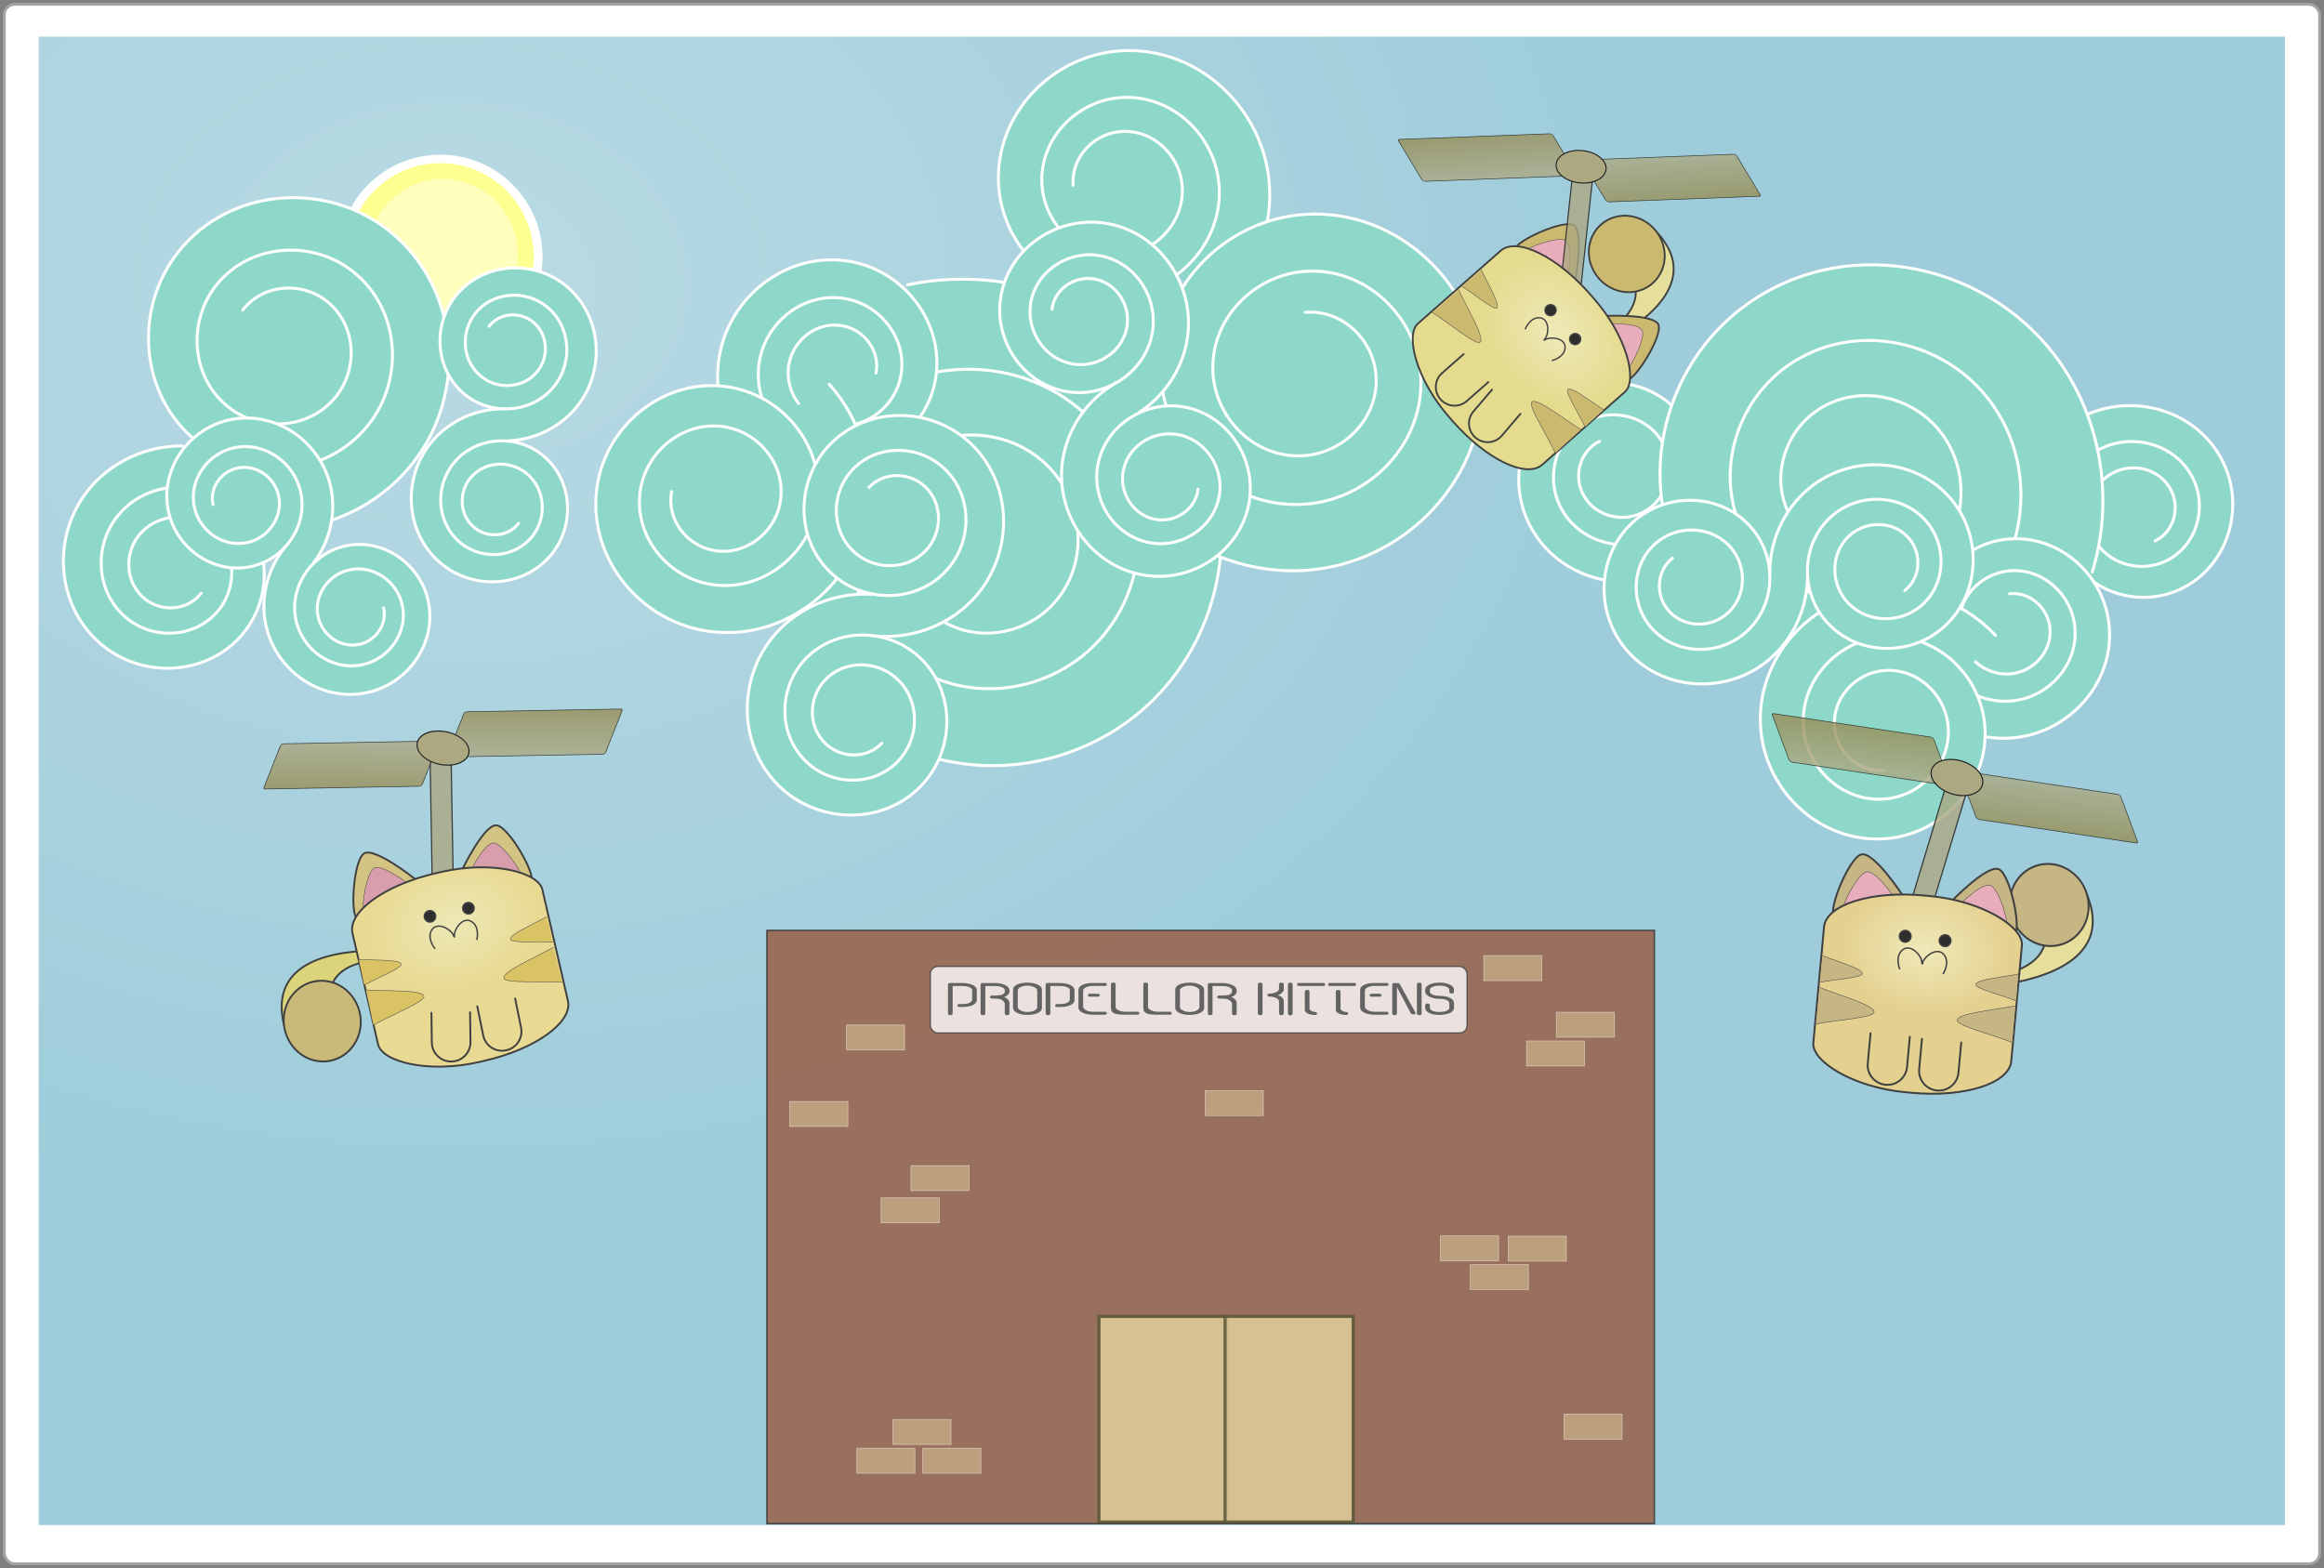<?xml version="1.0" encoding="UTF-8" standalone="no"?>
<!-- Created with Inkscape (http://www.inkscape.org/) -->
<svg
    xmlns:inkscape="http://www.inkscape.org/namespaces/inkscape"
    xmlns:rdf="http://www.w3.org/1999/02/22-rdf-syntax-ns#"
    xmlns="http://www.w3.org/2000/svg"
    xmlns:sodipodi="http://sodipodi.sourceforge.net/DTD/sodipodi-0.dtd"
    xmlns:ns1="http://sozi.baierouge.fr"
    xmlns:cc="http://creativecommons.org/ns#"
    xmlns:xlink="http://www.w3.org/1999/xlink"
    xmlns:dc="http://purl.org/dc/elements/1.1/"
    id="svg3414"
    sodipodi:docname="propellor-kittens-scene.svg"
    inkscape:export-filename="/home/katie/Desktop/propellor-kittens-scene.png"
    viewBox="0 0 1617.4 1091.5"
    inkscape:export-xdpi="89.80999"
    version="1.1"
    inkscape:export-ydpi="89.80999"
    inkscape:version="0.48.3.1 r9886"
  >
  <rect x="0" y="0" width="1617.4" height="1091.5" fill="#808080" stroke="none"/>
  <defs
      id="defs3416"
    >
    <linearGradient
        id="linearGradient9405"
        y2="1441.9"
        gradientUnits="userSpaceOnUse"
        x2="610.29"
        gradientTransform="matrix(.709 0 0 .709 -600.7 1512.8)"
        y1="1374.8"
        x1="607.79"
        inkscape:collect="always"
      >
      <stop
          id="stop5875-60-9-7-2-4"
          style="stop-color:#968d55"
          offset="0"
      />
      <stop
          id="stop5877-3-3-4-0-8"
          style="stop-color:#aba882"
          offset="1"
      />
    </linearGradient
    >
    <linearGradient
        id="linearGradient9407"
        y2="1441.9"
        gradientUnits="userSpaceOnUse"
        x2="610.29"
        gradientTransform="matrix(.709 0 0 .709 -517.61 -3540.2)"
        y1="1374.8"
        x1="607.79"
        inkscape:collect="always"
      >
      <stop
          id="stop5875-7-7-2-0-57-6"
          style="stop-color:#968d55"
          offset="0"
      />
      <stop
          id="stop5877-9-3-8-8-21-1"
          style="stop-color:#aba882"
          offset="1"
      />
    </linearGradient
    >
    <radialGradient
        id="radialGradient9409"
        gradientUnits="userSpaceOnUse"
        cy="515.36"
        cx="328.46"
        gradientTransform="matrix(.442 -.005 .004 .334 191.99 2064.7)"
        r="181.2"
        inkscape:collect="always"
      >
      <stop
          id="stop8604"
          style="stop-color:#ece8b6"
          offset="0"
      />
      <stop
          id="stop8606"
          style="stop-color:#e9da93"
          offset="1"
      />
    </radialGradient
    >
    <linearGradient
        id="linearGradient9182"
        y2="1441.9"
        gradientUnits="userSpaceOnUse"
        x2="610.29"
        gradientTransform="matrix(.709 0 0 .709 -1421.2 743.06)"
        y1="1374.8"
        x1="607.79"
        inkscape:collect="always"
      >
      <stop
          id="stop5875-60-9-7-21"
          style="stop-color:#968d55"
          offset="0"
      />
      <stop
          id="stop5877-3-3-4-84"
          style="stop-color:#aba882"
          offset="1"
      />
    </linearGradient
    >
    <linearGradient
        id="linearGradient9184"
        y2="1441.9"
        gradientUnits="userSpaceOnUse"
        x2="610.29"
        gradientTransform="matrix(.709 0 0 .709 302.85 -2770.5)"
        y1="1374.8"
        x1="607.79"
        inkscape:collect="always"
      >
      <stop
          id="stop5875-7-7-2-0-4"
          style="stop-color:#968d55"
          offset="0"
      />
      <stop
          id="stop5877-9-3-8-8-6"
          style="stop-color:#aba882"
          offset="1"
      />
    </linearGradient
    >
    <radialGradient
        id="radialGradient9186"
        gradientUnits="userSpaceOnUse"
        cy="515.36"
        cx="328.46"
        gradientTransform="matrix(.442 -.005 .004 .334 338.16 1276.7)"
        r="181.2"
        inkscape:collect="always"
      >
      <stop
          id="stop8552"
          style="stop-color:#efe9b8"
          offset="0"
      />
      <stop
          id="stop8554"
          style="stop-color:#e4d08f"
          offset="1"
      />
    </radialGradient
    >
    <radialGradient
        id="radialGradient5270"
        gradientUnits="userSpaceOnUse"
        cy="515.36"
        cx="328.46"
        gradientTransform="matrix(.442 -.005 .004 .334 1110.9 193.38)"
        r="181.2"
        inkscape:collect="always"
      >
      <stop
          id="stop4065-8-5"
          style="stop-color:#efe9b8"
          offset="0"
      />
      <stop
          id="stop4067-4-2"
          style="stop-color:#e4db8f"
          offset="1"
      />
    </radialGradient
    >
    <radialGradient
        id="radialGradient5734"
        gradientUnits="userSpaceOnUse"
        cy="206.9"
        cx="-221.88"
        gradientTransform="matrix(1.08 .023 -.018 .832 21.422 216.08)"
        r="781.62"
        inkscape:collect="always"
      >
      <stop
          id="stop5730"
          style="stop-color:#8dc3d3"
          offset="0"
      />
      <stop
          id="stop5732"
          style="stop-color:#63adc3"
          offset="1"
      />
    </radialGradient
    >
  </defs
  >
  <sodipodi:namedview
      id="base"
      fit-margin-left="2"
      inkscape:showpageshadow="false"
      inkscape:zoom="0.8"
      borderopacity="1.0"
      inkscape:current-layer="layer1"
      inkscape:cx="742.10713"
      inkscape:cy="608.08299"
      inkscape:window-maximized="1"
      showgrid="false"
      fit-margin-right="2"
      inkscape:document-units="px"
      bordercolor="#666666"
      inkscape:window-x="0"
      inkscape:window-y="24"
      fit-margin-bottom="2"
      inkscape:window-width="1920"
      inkscape:pageopacity="0.0"
      inkscape:pageshadow="2"
      pagecolor="#ffffff"
      inkscape:window-height="1124"
      fit-margin-top="2"
  />
  <g
      id="layer1"
      inkscape:label="Layer 1"
      inkscape:groupmode="layer"
      transform="translate(536.72 -185.84)"
    >
    <rect
        id="rect4009-7"
        style="stroke-linejoin:round;stroke:#a4a4a4;stroke-linecap:round;stroke-width:1.965;fill:#ffffff"
        inkscape:export-ydpi="44.888649"
        inkscape:export-filename="/home/katie/Desktop/rect4009-7.png"
        ry="7.371"
        height="1085.5"
        width="1611.4"
        inkscape:export-xdpi="44.888649"
        y="188.84"
        x="-533.74"
    />
    <rect
        id="rect4009"
        style="opacity:.621;fill:url(#radialGradient5734)"
        inkscape:export-ydpi="44.888649"
        inkscape:export-filename="/home/katie/propellor-kittens.png"
        height="1036"
        width="1563.2"
        inkscape:export-xdpi="44.888649"
        y="211.36"
        x="-509.75"
    />
    <path
        id="path5334"
        sodipodi:rx="69.375"
        sodipodi:ry="72.5"
        style="stroke-linejoin:round;stroke:#feff91;stroke-linecap:square;stroke-width:17.759;fill:#ffffbd"
        sodipodi:type="arc"
        d="m-13.75 178.5c0 40.041-31.06 72.5-69.375 72.5s-69.375-32.459-69.375-72.5 31.06-72.5 69.375-72.5 69.375 32.459 69.375 72.5z"
        transform="matrix(.861 0 0 .824 -156.9 215.74)"
        sodipodi:cy="178.5"
        sodipodi:cx="-83.125"
    />
    <path
        id="path5334-7"
        sodipodi:rx="69.375"
        sodipodi:ry="72.5"
        style="stroke-linejoin:round;stroke:#ffffff;stroke-linecap:square;stroke-width:6.26;fill:none"
        sodipodi:type="arc"
        d="m-13.75 178.5c0 40.041-31.06 72.5-69.375 72.5s-69.375-32.459-69.375-72.5 31.06-72.5 69.375-72.5 69.375 32.459 69.375 72.5z"
        transform="matrix(.98 0 0 .938 -148.72 197.02)"
        sodipodi:cy="178.5"
        sodipodi:cx="-83.125"
    />
    <g
        id="g5183"
        style="fill:#8ed8ca"
        transform="matrix(1.026 0 0 1.026 -26.792 -5.788)"
      >
      <g
          id="g5168"
          style="stroke-width:2;fill:#8ed8ca"
          transform="translate(1047.5,96.25)"
        >
        <g
            id="g4230-8-0-5"
            style="stroke-width:2.003;fill:#8ed8ca"
            transform="matrix(-.122 -.991 .991 -.122 -976.66 874.21)"
          >
          <path
              id="path3803-4-8-9-8-7-6-8"
              style="stroke-linejoin:round;stroke:#ffffff;stroke-linecap:round;stroke-width:3.85;fill:#8ed8ca"
              sodipodi:revolution="8.8899956"
              sodipodi:radius="150.86418"
              d="m20.464-73.864c8.757-25.385 37.8-37.651 62.651-28.986 28.882 10.07 42.814 43.174 32.851 71.471-11.52 32.706-49.069 48.459-81.139 37.064-36.873-13.101-54.609-55.502-41.645-91.684 14.834-41.401 62.515-61.291 103.17-46.611 46.314 16.72 68.534 70.13 51.984 115.63-18.78 51.618-78.383 76.355-129.13 57.774-57.335-20.995-84.785-87.29-64.003-143.68 23.396-63.492 96.893-93.859 159.38-70.697 70.099 25.984 103.59 107.22 77.868 176.24-15.53 41.647-50.31 74.209-92.46 87.964"
              transform="matrix(.52 0 0 -.52 294.17 901.25)"
              sodipodi:argument="-54.541317"
              sodipodi:cy="-55.386353"
              sodipodi:cx="62"
              sodipodi:expansion="3.4000001"
              sodipodi:type="spiral"
              sodipodi:t0="0.70271558"
          />
          <path
              id="path3803-4-8-9-8-9-3-2-2"
              style="stroke-linejoin:round;stroke:#ffffff;stroke-linecap:round;stroke-width:3.85;fill:#8ed8ca"
              sodipodi:revolution="8.8899956"
              sodipodi:radius="150.86418"
              d="m20.464-73.864c8.757-25.385 37.8-37.651 62.651-28.986 28.882 10.07 42.814 43.174 32.851 71.471-11.52 32.706-49.069 48.459-81.139 37.064-36.873-13.101-54.609-55.502-41.645-91.684 14.834-41.401 62.515-61.291 103.17-46.611 46.314 16.72 68.534 70.13 51.984 115.63-18.78 51.618-78.383 76.355-129.13 57.774-57.335-20.995-84.785-87.29-64.003-143.68 23.396-63.492 96.893-93.859 159.38-70.697 70.099 25.984 103.59 107.22 77.868 176.24-15.53 41.647-50.31 74.209-92.46 87.964"
              transform="matrix(-.52 0 0 .52 389.91 832.04)"
              sodipodi:argument="-54.541317"
              sodipodi:cy="-55.386353"
              sodipodi:cx="62"
              sodipodi:expansion="3.4000001"
              sodipodi:type="spiral"
              sodipodi:t0="0.70271558"
          />
        </g
        >
        <g
            id="g4230-8-0-5-9"
            style="stroke-width:1.925;fill:#8ed8ca"
            transform="matrix(-.127 -1.031 1.031 -.127 -1229.6 881.74)"
          >
          <path
              id="path3803-4-8-9-8-7-6-8-0"
              style="stroke-linejoin:round;stroke:#ffffff;stroke-linecap:round;stroke-width:3.698;fill:#8ed8ca"
              sodipodi:revolution="8.8899956"
              sodipodi:radius="150.86418"
              d="m20.464-73.864c8.757-25.385 37.8-37.651 62.651-28.986 28.882 10.07 42.814 43.174 32.851 71.471-11.52 32.706-49.069 48.459-81.139 37.064-36.873-13.101-54.609-55.502-41.645-91.684 14.834-41.401 62.515-61.291 103.17-46.611 46.314 16.72 68.534 70.13 51.984 115.63-18.78 51.618-78.383 76.355-129.13 57.774-57.335-20.995-84.785-87.29-64.003-143.68 23.396-63.492 96.893-93.859 159.38-70.697 70.099 25.984 103.59 107.22 77.868 176.24-15.53 41.647-50.31 74.209-92.46 87.964"
              transform="matrix(.52 0 0 -.52 294.17 901.25)"
              sodipodi:argument="-54.541317"
              sodipodi:cy="-55.386353"
              sodipodi:cx="62"
              sodipodi:expansion="3.4000001"
              sodipodi:type="spiral"
              sodipodi:t0="0.70271558"
          />
          <path
              id="path3803-4-8-9-8-9-3-2-2-0"
              style="stroke-linejoin:round;stroke:#ffffff;stroke-linecap:round;stroke-width:3.698;fill:#8ed8ca"
              sodipodi:revolution="8.8899956"
              sodipodi:radius="150.86418"
              d="m20.464-73.864c8.757-25.385 37.8-37.651 62.651-28.986 28.882 10.07 42.814 43.174 32.851 71.471-11.52 32.706-49.069 48.459-81.139 37.064-36.873-13.101-54.609-55.502-41.645-91.684 14.834-41.401 62.515-61.291 103.17-46.611 46.314 16.72 68.534 70.13 51.984 115.63-18.78 51.618-78.383 76.355-129.13 57.774-57.335-20.995-84.785-87.29-64.003-143.68 23.396-63.492 96.893-93.859 159.38-70.697 70.099 25.984 103.59 107.22 77.868 176.24-15.53 41.647-50.31 74.209-92.46 87.964"
              transform="matrix(-.52 0 0 .52 389.91 832.04)"
              sodipodi:argument="-54.541317"
              sodipodi:cy="-55.386353"
              sodipodi:cx="62"
              sodipodi:expansion="3.4000001"
              sodipodi:type="spiral"
              sodipodi:t0="0.70271558"
          />
        </g
        >
        <path
            id="path3803-4-4-4-7"
            style="stroke-linejoin:round;stroke:#ffffff;stroke-linecap:round;stroke-width:1.789;fill:#8ed8ca"
            sodipodi:revolution="8.8899956"
            sodipodi:type="spiral"
            d="m20.464-73.864c8.757-25.385 37.8-37.651 62.651-28.986 28.882 10.07 42.814 43.174 32.851 71.471-11.52 32.706-49.069 48.459-81.139 37.064-36.873-13.101-54.609-55.502-41.645-91.684 14.834-41.401 62.515-61.291 103.17-46.611 46.314 16.72 68.534 70.13 51.984 115.63-18.78 51.618-78.383 76.355-129.13 57.774-57.335-20.995-84.785-87.29-64.003-143.68 23.396-63.492 96.893-93.859 159.38-70.697 70.099 25.984 103.59 107.22 77.868 176.24-15.53 41.647-50.31 74.209-92.46 87.964"
            transform="matrix(.642 -.915 .915 .642 -272.4 511.94)"
            sodipodi:argument="-54.541317"
            sodipodi:cy="-55.386353"
            sodipodi:cx="62"
            sodipodi:t0="0.70271558"
            sodipodi:radius="150.86418"
            sodipodi:expansion="3.4000001"
        />
        <g
            id="g4265-5-8-6"
            style="stroke-width:2.062;fill:#8ed8ca"
            transform="matrix(.408 .88 -.88 .408 123.3 -273.37)"
          >
          <path
              id="path3803-4-8-0-9-9-8"
              style="stroke-linejoin:round;stroke:#ffffff;stroke-linecap:round;stroke-width:3.847;fill:#8ed8ca"
              sodipodi:revolution="8.8899956"
              sodipodi:radius="150.86418"
              d="m20.464-73.864c8.757-25.385 37.8-37.651 62.651-28.986 28.882 10.07 42.814 43.174 32.851 71.471-11.52 32.706-49.069 48.459-81.139 37.064-36.873-13.101-54.609-55.502-41.645-91.684 14.834-41.401 62.515-61.291 103.17-46.611 46.314 16.72 68.534 70.13 51.984 115.63-18.78 51.618-78.383 76.355-129.13 57.774-57.335-20.995-84.785-87.29-64.003-143.68 23.396-63.492 96.893-93.859 159.38-70.697 70.099 25.984 103.59 107.22 77.868 176.24-15.53 41.647-50.31 74.209-92.46 87.964"
              transform="matrix(.536 0 0 .536 574.01 657.01)"
              sodipodi:argument="-54.541317"
              sodipodi:cy="-55.386353"
              sodipodi:cx="62"
              sodipodi:expansion="3.4000001"
              sodipodi:type="spiral"
              sodipodi:t0="0.70271558"
          />
          <path
              id="path3803-4-8-61-1-8"
              style="stroke-linejoin:round;stroke:#ffffff;stroke-linecap:round;stroke-width:3.087;fill:#8ed8ca"
              sodipodi:revolution="8.8899956"
              sodipodi:radius="150.86418"
              d="m20.464-73.864c8.757-25.385 37.8-37.651 62.651-28.986 28.882 10.07 42.814 43.174 32.851 71.471-11.52 32.706-49.069 48.459-81.139 37.064-36.873-13.101-54.609-55.502-41.645-91.684 14.834-41.401 62.515-61.291 103.17-46.611 46.314 16.72 68.534 70.13 51.984 115.63-18.78 51.618-78.383 76.355-129.13 57.774-57.335-20.995-84.785-87.29-64.003-143.68 23.396-63.492 96.893-93.859 159.38-70.697 70.099 25.984 103.59 107.22 77.868 176.24-15.53 41.647-50.31 74.209-92.46 87.964"
              transform="matrix(-.668 0 0 -.668 674.1 699.15)"
              sodipodi:argument="-54.541317"
              sodipodi:cy="-55.386353"
              sodipodi:cx="62"
              sodipodi:expansion="3.4000001"
              sodipodi:type="spiral"
              sodipodi:t0="0.70271558"
          />
        </g
        >
        <g
            id="g4230-60-5-5-9"
            style="stroke-width:2.062;fill:#8ed8ca"
            transform="matrix(.317 .917 -.917 .317 355.04 -108.21)"
          >
          <path
              id="path3803-4-8-9-8-98-4-6-1"
              style="stroke-linejoin:round;stroke:#ffffff;stroke-linecap:round;stroke-width:3.962;fill:#8ed8ca"
              sodipodi:revolution="8.8899956"
              sodipodi:radius="150.86418"
              d="m20.464-73.864c8.757-25.385 37.8-37.651 62.651-28.986 28.882 10.07 42.814 43.174 32.851 71.471-11.52 32.706-49.069 48.459-81.139 37.064-36.873-13.101-54.609-55.502-41.645-91.684 14.834-41.401 62.515-61.291 103.17-46.611 46.314 16.72 68.534 70.13 51.984 115.63-18.78 51.618-78.383 76.355-129.13 57.774-57.335-20.995-84.785-87.29-64.003-143.68 23.396-63.492 96.893-93.859 159.38-70.697 70.099 25.984 103.59 107.22 77.868 176.24-15.53 41.647-50.31 74.209-92.46 87.964"
              transform="matrix(.52 0 0 -.52 294.17 901.25)"
              sodipodi:argument="-54.541317"
              sodipodi:cy="-55.386353"
              sodipodi:cx="62"
              sodipodi:expansion="3.4000001"
              sodipodi:type="spiral"
              sodipodi:t0="0.70271558"
          />
          <path
              id="path3803-4-8-9-8-9-4-5-8-6"
              style="stroke-linejoin:round;stroke:#ffffff;stroke-linecap:round;stroke-width:3.962;fill:#8ed8ca"
              sodipodi:revolution="8.8899956"
              sodipodi:radius="150.86418"
              d="m20.464-73.864c8.757-25.385 37.8-37.651 62.651-28.986 28.882 10.07 42.814 43.174 32.851 71.471-11.52 32.706-49.069 48.459-81.139 37.064-36.873-13.101-54.609-55.502-41.645-91.684 14.834-41.401 62.515-61.291 103.17-46.611 46.314 16.72 68.534 70.13 51.984 115.63-18.78 51.618-78.383 76.355-129.13 57.774-57.335-20.995-84.785-87.29-64.003-143.68 23.396-63.492 96.893-93.859 159.38-70.697 70.099 25.984 103.59 107.22 77.868 176.24-15.53 41.647-50.31 74.209-92.46 87.964"
              transform="matrix(-.52 0 0 .52 389.91 832.04)"
              sodipodi:argument="-54.541317"
              sodipodi:cy="-55.386353"
              sodipodi:cx="62"
              sodipodi:expansion="3.4000001"
              sodipodi:type="spiral"
              sodipodi:t0="0.70271558"
          />
        </g
        >
      </g
      >
      <g
          id="g5112"
          style="stroke-width:1.83;fill:#8ed8ca"
          transform="matrix(.435 1.002 -1.002 .435 667.84 106.06)"
        >
        <g
            id="g5053-4"
            style="stroke-width:1.83;fill:#8ed8ca"
            transform="matrix(0 -1 -1 0 691.81 346.25)"
          >
          <g
              id="g5044-3"
              style="stroke-width:1.83;fill:#8ed8ca"
            >
            <path
                id="path3803-4-4-4-7-0"
                style="stroke-linejoin:round;stroke:#ffffff;stroke-linecap:round;stroke-width:1.637;fill:#8ed8ca"
                sodipodi:revolution="8.8899956"
                sodipodi:type="spiral"
                d="m20.464-73.864c8.757-25.385 37.8-37.651 62.651-28.986 28.882 10.07 42.814 43.174 32.851 71.471-11.52 32.706-49.069 48.459-81.139 37.064-36.873-13.101-54.609-55.502-41.645-91.684 14.834-41.401 62.515-61.291 103.17-46.611 46.314 16.72 68.534 70.13 51.984 115.63-18.78 51.618-78.383 76.355-129.13 57.774-57.335-20.995-84.785-87.29-64.003-143.68 23.396-63.492 96.893-93.859 159.38-70.697 70.099 25.984 103.59 107.22 77.868 176.24-15.53 41.647-50.31 74.209-92.46 87.964"
                transform="matrix(1.111 .126 -.126 1.111 -314.45 548.69)"
                sodipodi:argument="-54.541317"
                sodipodi:cy="-55.386353"
                sodipodi:cx="62"
                sodipodi:t0="0.70271558"
                sodipodi:radius="150.86418"
                sodipodi:expansion="3.4000001"
            />
            <g
                id="g4265-5-8-6-5"
                style="stroke-width:1.887;fill:#8ed8ca"
                transform="matrix(-.578 .779 -.779 -.578 564.48 520.73)"
              >
              <path
                  id="path3803-4-8-0-9-9-8-7"
                  style="stroke-linejoin:round;stroke:#ffffff;stroke-linecap:round;stroke-width:3.521;fill:#8ed8ca"
                  sodipodi:revolution="8.8899956"
                  sodipodi:radius="150.86418"
                  d="m20.464-73.864c8.757-25.385 37.8-37.651 62.651-28.986 28.882 10.07 42.814 43.174 32.851 71.471-11.52 32.706-49.069 48.459-81.139 37.064-36.873-13.101-54.609-55.502-41.645-91.684 14.834-41.401 62.515-61.291 103.17-46.611 46.314 16.72 68.534 70.13 51.984 115.63-18.78 51.618-78.383 76.355-129.13 57.774-57.335-20.995-84.785-87.29-64.003-143.68 23.396-63.492 96.893-93.859 159.38-70.697 70.099 25.984 103.59 107.22 77.868 176.24-15.53 41.647-50.31 74.209-92.46 87.964"
                  transform="matrix(.536 0 0 .536 574.01 657.01)"
                  sodipodi:argument="-54.541317"
                  sodipodi:cy="-55.386353"
                  sodipodi:cx="62"
                  sodipodi:expansion="3.4000001"
                  sodipodi:type="spiral"
                  sodipodi:t0="0.70271558"
              />
              <path
                  id="path3803-4-8-61-1-8-9"
                  style="stroke-linejoin:round;stroke:#ffffff;stroke-linecap:round;stroke-width:2.826;fill:#8ed8ca"
                  sodipodi:revolution="8.8899956"
                  sodipodi:radius="150.86418"
                  d="m20.464-73.864c8.757-25.385 37.8-37.651 62.651-28.986 28.882 10.07 42.814 43.174 32.851 71.471-11.52 32.706-49.069 48.459-81.139 37.064-36.873-13.101-54.609-55.502-41.645-91.684 14.834-41.401 62.515-61.291 103.17-46.611 46.314 16.72 68.534 70.13 51.984 115.63-18.78 51.618-78.383 76.355-129.13 57.774-57.335-20.995-84.785-87.29-64.003-143.68 23.396-63.492 96.893-93.859 159.38-70.697 70.099 25.984 103.59 107.22 77.868 176.24-15.53 41.647-50.31 74.209-92.46 87.964"
                  transform="matrix(-.668 0 0 -.668 674.1 699.15)"
                  sodipodi:argument="-54.541317"
                  sodipodi:cy="-55.386353"
                  sodipodi:cx="62"
                  sodipodi:expansion="3.4000001"
                  sodipodi:type="spiral"
                  sodipodi:t0="0.70271558"
              />
            </g
            >
            <g
                id="g4230-60-5-5-9-4"
                style="stroke-width:1.887;fill:#8ed8ca"
                transform="matrix(-.654 .717 -.717 -.654 530.22 803.23)"
              >
              <path
                  id="path3803-4-8-9-8-98-4-6-1-1"
                  style="stroke-linejoin:round;stroke:#ffffff;stroke-linecap:round;stroke-width:3.626;fill:#8ed8ca"
                  sodipodi:revolution="8.8899956"
                  sodipodi:radius="150.86418"
                  d="m20.464-73.864c8.757-25.385 37.8-37.651 62.651-28.986 28.882 10.07 42.814 43.174 32.851 71.471-11.52 32.706-49.069 48.459-81.139 37.064-36.873-13.101-54.609-55.502-41.645-91.684 14.834-41.401 62.515-61.291 103.17-46.611 46.314 16.72 68.534 70.13 51.984 115.63-18.78 51.618-78.383 76.355-129.13 57.774-57.335-20.995-84.785-87.29-64.003-143.68 23.396-63.492 96.893-93.859 159.38-70.697 70.099 25.984 103.59 107.22 77.868 176.24-15.53 41.647-50.31 74.209-92.46 87.964"
                  transform="matrix(.52 0 0 -.52 294.17 901.25)"
                  sodipodi:argument="-54.541317"
                  sodipodi:cy="-55.386353"
                  sodipodi:cx="62"
                  sodipodi:expansion="3.4000001"
                  sodipodi:type="spiral"
                  sodipodi:t0="0.70271558"
              />
              <path
                  id="path3803-4-8-9-8-9-4-5-8-6-9"
                  style="stroke-linejoin:round;stroke:#ffffff;stroke-linecap:round;stroke-width:3.626;fill:#8ed8ca"
                  sodipodi:revolution="8.8899956"
                  sodipodi:radius="150.86418"
                  d="m20.464-73.864c8.757-25.385 37.8-37.651 62.651-28.986 28.882 10.07 42.814 43.174 32.851 71.471-11.52 32.706-49.069 48.459-81.139 37.064-36.873-13.101-54.609-55.502-41.645-91.684 14.834-41.401 62.515-61.291 103.17-46.611 46.314 16.72 68.534 70.13 51.984 115.63-18.78 51.618-78.383 76.355-129.13 57.774-57.335-20.995-84.785-87.29-64.003-143.68 23.396-63.492 96.893-93.859 159.38-70.697 70.099 25.984 103.59 107.22 77.868 176.24-15.53 41.647-50.31 74.209-92.46 87.964"
                  transform="matrix(-.52 0 0 .52 389.91 832.04)"
                  sodipodi:argument="-54.541317"
                  sodipodi:cy="-55.386353"
                  sodipodi:cx="62"
                  sodipodi:expansion="3.4000001"
                  sodipodi:type="spiral"
                  sodipodi:t0="0.70271558"
              />
            </g
            >
          </g
          >
        </g
        >
        <g
            id="g5063"
            style="stroke-width:1.83;fill:#8ed8ca"
            transform="matrix(-1 0 0 1 142.19 -127.5)"
          >
          <path
              id="path3803-4-8-9-3-0-0"
              style="stroke-linejoin:round;stroke:#ffffff;stroke-linecap:round;stroke-width:2.826;fill:#8ed8ca"
              sodipodi:revolution="8.8899956"
              sodipodi:radius="150.86418"
              d="m20.464-73.864c8.757-25.385 37.8-37.651 62.651-28.986 28.882 10.07 42.814 43.174 32.851 71.471-11.52 32.706-49.069 48.459-81.139 37.064-36.873-13.101-54.609-55.502-41.645-91.684 14.834-41.401 62.515-61.291 103.17-46.611 46.314 16.72 68.534 70.13 51.984 115.63-18.78 51.618-78.383 76.355-129.13 57.774-57.335-20.995-84.785-87.29-64.003-143.68 23.396-63.492 96.893-93.859 159.38-70.697 70.099 25.984 103.59 107.22 77.868 176.24-15.53 41.647-50.31 74.209-92.46 87.964"
              transform="matrix(0 -.648 -.648 0 80.27 582.92)"
              sodipodi:argument="-54.541317"
              sodipodi:cy="-55.386353"
              sodipodi:cx="62"
              sodipodi:expansion="3.4000001"
              sodipodi:type="spiral"
              sodipodi:t0="0.70271558"
          />
          <path
              id="path3803-1-0-2"
              style="stroke-linejoin:round;stroke:#ffffff;stroke-linecap:round;stroke-width:2.148;fill:#8ed8ca"
              sodipodi:revolution="8.8899956"
              sodipodi:radius="150.86418"
              d="m20.464-73.864c8.757-25.385 37.8-37.651 62.651-28.986 28.882 10.07 42.814 43.174 32.851 71.471-11.52 32.706-49.069 48.459-81.139 37.064-36.873-13.101-54.609-55.502-41.645-91.684 14.834-41.401 62.515-61.291 103.17-46.611 46.314 16.72 68.534 70.13 51.984 115.63-18.78 51.618-78.383 76.355-129.13 57.774-57.335-20.995-84.785-87.29-64.003-143.68 23.396-63.492 96.893-93.859 159.38-70.697 70.099 25.984 103.59 107.22 77.868 176.24-15.53 41.647-50.31 74.209-92.46 87.964"
              transform="matrix(-.852 0 0 .852 15.816 531.75)"
              sodipodi:argument="-54.541317"
              sodipodi:cy="-55.386353"
              sodipodi:cx="62"
              sodipodi:expansion="3.4000001"
              sodipodi:type="spiral"
              sodipodi:t0="0.70271558"
          />
          <g
              id="g4230-6-2-0-9"
              style="stroke-width:2.084;fill:#8ed8ca"
              transform="matrix(-.174 -.861 .861 -.174 -693.24 1038.3)"
            >
            <path
                id="path3803-4-8-9-8-8-8-6-2"
                style="stroke-linejoin:round;stroke:#ffffff;stroke-linecap:round;stroke-width:4.006;fill:#8ed8ca"
                sodipodi:revolution="8.8899956"
                sodipodi:type="spiral"
                d="m20.464-73.864c8.757-25.385 37.8-37.651 62.651-28.986 28.882 10.07 42.814 43.174 32.851 71.471-11.52 32.706-49.069 48.459-81.139 37.064-36.873-13.101-54.609-55.502-41.645-91.684 14.834-41.401 62.515-61.291 103.17-46.611 46.314 16.72 68.534 70.13 51.984 115.63-18.78 51.618-78.383 76.355-129.13 57.774-57.335-20.995-84.785-87.29-64.003-143.68 23.396-63.492 96.893-93.859 159.38-70.697 70.099 25.984 103.59 107.22 77.868 176.24-15.53 41.647-50.31 74.209-92.46 87.964"
                transform="matrix(.52 0 0 -.52 294.17 901.25)"
                sodipodi:argument="-54.541317"
                sodipodi:cy="-55.386353"
                sodipodi:cx="62"
                sodipodi:t0="0.70271558"
                sodipodi:radius="150.86418"
                sodipodi:expansion="3.4000001"
            />
            <path
                id="path3803-4-8-9-8-9-9-8-3-5"
                style="stroke-linejoin:round;stroke:#ffffff;stroke-linecap:round;stroke-width:4.006;fill:#8ed8ca"
                sodipodi:revolution="8.8899956"
                sodipodi:type="spiral"
                d="m20.464-73.864c8.757-25.385 37.8-37.651 62.651-28.986 28.882 10.07 42.814 43.174 32.851 71.471-11.52 32.706-49.069 48.459-81.139 37.064-36.873-13.101-54.609-55.502-41.645-91.684 14.834-41.401 62.515-61.291 103.17-46.611 46.314 16.72 68.534 70.13 51.984 115.63-18.78 51.618-78.383 76.355-129.13 57.774-57.335-20.995-84.785-87.29-64.003-143.68 23.396-63.492 96.893-93.859 159.38-70.697 70.099 25.984 103.59 107.22 77.868 176.24-15.53 41.647-50.31 74.209-92.46 87.964"
                transform="matrix(-.52 0 0 .52 389.91 832.04)"
                sodipodi:argument="-54.541317"
                sodipodi:cy="-55.386353"
                sodipodi:cx="62"
                sodipodi:t0="0.70271558"
                sodipodi:radius="150.86418"
                sodipodi:expansion="3.4000001"
            />
          </g
          >
        </g
        >
      </g
      >
      <g
          id="g5046-2"
          style="stroke-width:1.484;fill:#8ed8ca"
          transform="matrix(1.278 .428 .428 -1.278 -1953.7 2343.7)"
        >
        <path
            id="path3803-1-0-7-1"
            style="stroke-linejoin:round;stroke:#ffffff;stroke-linecap:round;stroke-width:2.424;fill:#8ed8ca"
            sodipodi:revolution="8.8899956"
            sodipodi:type="spiral"
            d="m20.464-73.864c8.757-25.385 37.8-37.651 62.651-28.986 28.882 10.07 42.814 43.174 32.851 71.471-11.52 32.706-49.069 48.459-81.139 37.064-36.873-13.101-54.609-55.502-41.645-91.684 14.834-41.401 62.515-61.291 103.17-46.611 46.314 16.72 68.534 70.13 51.984 115.63-18.78 51.618-78.383 76.355-129.13 57.774-57.335-20.995-84.785-87.29-64.003-143.68 23.396-63.492 96.893-93.859 159.38-70.697 70.099 25.984 103.59 107.22 77.868 176.24-15.53 41.647-50.31 74.209-92.46 87.964"
            transform="matrix(.612 0 0 -.612 669.57 1706.4)"
            sodipodi:argument="-54.541317"
            sodipodi:cy="-55.386353"
            sodipodi:cx="62"
            sodipodi:t0="0.70271558"
            sodipodi:radius="150.86418"
            sodipodi:expansion="3.4000001"
        />
        <path
            id="path3803-4-8-9-3-0-6-4"
            style="stroke-linejoin:round;stroke:#ffffff;stroke-linecap:round;stroke-width:3.63;fill:#8ed8ca"
            sodipodi:revolution="8.8899956"
            sodipodi:type="spiral"
            d="m20.464-73.864c8.757-25.385 37.8-37.651 62.651-28.986 28.882 10.07 42.814 43.174 32.851 71.471-11.52 32.706-49.069 48.459-81.139 37.064-36.873-13.101-54.609-55.502-41.645-91.684 14.834-41.401 62.515-61.291 103.17-46.611 46.314 16.72 68.534 70.13 51.984 115.63-18.78 51.618-78.383 76.355-129.13 57.774-57.335-20.995-84.785-87.29-64.003-143.68 23.396-63.492 96.893-93.859 159.38-70.697 70.099 25.984 103.59 107.22 77.868 176.24-15.53 41.647-50.31 74.209-92.46 87.964"
            transform="matrix(-.409 0 0 .409 715.86 1640)"
            sodipodi:argument="-54.541317"
            sodipodi:cy="-55.386353"
            sodipodi:cx="62"
            sodipodi:t0="0.70271558"
            sodipodi:radius="150.86418"
            sodipodi:expansion="3.4000001"
        />
        <g
            id="g4230-8-0-4-1"
            style="stroke-width:2.424;fill:#8ed8ca"
            transform="matrix(.612 0 0 .612 615.66 1208.1)"
          >
          <path
              id="path3803-4-8-9-8-7-6-9-6"
              style="stroke-linejoin:round;stroke:#ffffff;stroke-linecap:round;stroke-width:4.658;fill:#8ed8ca"
              sodipodi:revolution="8.8899956"
              sodipodi:radius="150.86418"
              d="m20.464-73.864c8.757-25.385 37.8-37.651 62.651-28.986 28.882 10.07 42.814 43.174 32.851 71.471-11.52 32.706-49.069 48.459-81.139 37.064-36.873-13.101-54.609-55.502-41.645-91.684 14.834-41.401 62.515-61.291 103.17-46.611 46.314 16.72 68.534 70.13 51.984 115.63-18.78 51.618-78.383 76.355-129.13 57.774-57.335-20.995-84.785-87.29-64.003-143.68 23.396-63.492 96.893-93.859 159.38-70.697 70.099 25.984 103.59 107.22 77.868 176.24-15.53 41.647-50.31 74.209-92.46 87.964"
              transform="matrix(.52 0 0 -.52 294.17 901.25)"
              sodipodi:argument="-54.541317"
              sodipodi:cy="-55.386353"
              sodipodi:cx="62"
              sodipodi:expansion="3.4000001"
              sodipodi:type="spiral"
              sodipodi:t0="0.70271558"
          />
          <path
              id="path3803-4-8-9-8-9-3-2-6-0"
              style="stroke-linejoin:round;stroke:#ffffff;stroke-linecap:round;stroke-width:4.658;fill:#8ed8ca"
              sodipodi:revolution="8.8899956"
              sodipodi:radius="150.86418"
              d="m20.464-73.864c8.757-25.385 37.8-37.651 62.651-28.986 28.882 10.07 42.814 43.174 32.851 71.471-11.52 32.706-49.069 48.459-81.139 37.064-36.873-13.101-54.609-55.502-41.645-91.684 14.834-41.401 62.515-61.291 103.17-46.611 46.314 16.72 68.534 70.13 51.984 115.63-18.78 51.618-78.383 76.355-129.13 57.774-57.335-20.995-84.785-87.29-64.003-143.68 23.396-63.492 96.893-93.859 159.38-70.697 70.099 25.984 103.59 107.22 77.868 176.24-15.53 41.647-50.31 74.209-92.46 87.964"
              transform="matrix(-.52 0 0 .52 389.91 832.04)"
              sodipodi:argument="-54.541317"
              sodipodi:cy="-55.386353"
              sodipodi:cx="62"
              sodipodi:expansion="3.4000001"
              sodipodi:type="spiral"
              sodipodi:t0="0.70271558"
          />
        </g
        >
        <g
            id="g4230-6-2-0-3-6"
            style="stroke-width:2.424;fill:#8ed8ca"
            transform="matrix(.391 .471 -.471 .391 1022.4 1143)"
          >
          <path
              id="path3803-4-8-9-8-8-8-6-1-0"
              style="stroke-linejoin:round;stroke:#ffffff;stroke-linecap:round;stroke-width:4.658;fill:#8ed8ca"
              sodipodi:revolution="8.8899956"
              sodipodi:radius="150.86418"
              d="m20.464-73.864c8.757-25.385 37.8-37.651 62.651-28.986 28.882 10.07 42.814 43.174 32.851 71.471-11.52 32.706-49.069 48.459-81.139 37.064-36.873-13.101-54.609-55.502-41.645-91.684 14.834-41.401 62.515-61.291 103.17-46.611 46.314 16.72 68.534 70.13 51.984 115.63-18.78 51.618-78.383 76.355-129.13 57.774-57.335-20.995-84.785-87.29-64.003-143.68 23.396-63.492 96.893-93.859 159.38-70.697 70.099 25.984 103.59 107.22 77.868 176.24-15.53 41.647-50.31 74.209-92.46 87.964"
              transform="matrix(.52 0 0 -.52 294.17 901.25)"
              sodipodi:argument="-54.541317"
              sodipodi:cy="-55.386353"
              sodipodi:cx="62"
              sodipodi:expansion="3.4000001"
              sodipodi:type="spiral"
              sodipodi:t0="0.70271558"
          />
          <path
              id="path3803-4-8-9-8-9-9-8-3-7-0"
              style="stroke-linejoin:round;stroke:#ffffff;stroke-linecap:round;stroke-width:4.658;fill:#8ed8ca"
              sodipodi:revolution="8.8899956"
              sodipodi:radius="150.86418"
              d="m20.464-73.864c8.757-25.385 37.8-37.651 62.651-28.986 28.882 10.07 42.814 43.174 32.851 71.471-11.52 32.706-49.069 48.459-81.139 37.064-36.873-13.101-54.609-55.502-41.645-91.684 14.834-41.401 62.515-61.291 103.17-46.611 46.314 16.72 68.534 70.13 51.984 115.63-18.78 51.618-78.383 76.355-129.13 57.774-57.335-20.995-84.785-87.29-64.003-143.68 23.396-63.492 96.893-93.859 159.38-70.697 70.099 25.984 103.59 107.22 77.868 176.24-15.53 41.647-50.31 74.209-92.46 87.964"
              transform="matrix(-.52 0 0 .52 389.91 832.04)"
              sodipodi:argument="-54.541317"
              sodipodi:cy="-55.386353"
              sodipodi:cx="62"
              sodipodi:expansion="3.4000001"
              sodipodi:type="spiral"
              sodipodi:t0="0.70271558"
          />
        </g
        >
      </g
      >
    </g
    >
    <g
        id="g8893"
        transform="matrix(.677 .238 -.238 .677 107.59 -433.06)"
      >
      <g
          id="g5238"
          transform="translate(49.397 -17.346)"
        >
        <path
            id="path3972-4-1"
            sodipodi:nodetypes="ccsc"
            style="stroke:#404040;stroke-width:1.754;fill:#e6de9b"
            inkscape:connector-curvature="0"
            d="m872.38 993.33c21.325-14.722 167.52-103.38 84.125-146.78 0 0-11.887-62.166 30.819-33.967 84.888 56.054-97.648 189.28-114.94 180.75z"
        />
        <path
            id="path3970-1-2-3"
            sodipodi:rx="84.015442"
            sodipodi:ry="84.015442"
            style="fill-rule:evenodd;stroke:#404040;stroke-width:3.988;fill:#ccb970"
            sodipodi:type="arc"
            d="m-8.364 580.58c0 46.4-37.615 84.015-84.015 84.015s-84.015-37.615-84.015-84.015 37.615-84.015 84.015-84.015 84.015 37.615 84.015 84.015z"
            transform="matrix(.444 -.016 .036 .434 979.8 584.43)"
            sodipodi:cy="580.58313"
            sodipodi:cx="-92.378975"
        />
        <path
            id="path3922-8-4"
            style="stroke:#404040;stroke-width:1.754;fill:#ccb970"
            inkscape:connector-curvature="0"
            d="m958.74 901.99s45.801-18.791 52.955-9.235c7.154 9.556-3.872 58.323-10.88 59.444"
        />
        <path
            id="path3922-2-1-9"
            style="stroke:#404040;stroke-width:.438;fill:#e8adbb"
            inkscape:connector-curvature="0"
            d="m964.33 907.89s29.222-11.622 34.519-4.514c5.296 7.108 0.853 41.516-3.721 42.041"
        />
        <path
            id="path3922-1-4-4"
            style="stroke:#404040;stroke-width:1.754;fill:#ccb970"
            inkscape:connector-curvature="0"
            d="m921.08 878.56s-7.889-48.873-19.774-49.985c-11.885-1.112-47.72 33.756-45.016 40.318"
        />
        <path
            id="path3922-2-5-4-6"
            style="stroke:#404040;stroke-width:.438;fill:#e8adbb"
            inkscape:connector-curvature="0"
            d="m913.13 876.87s-5.346-30.991-14.174-31.796c-8.828-0.805-35.852 20.95-33.912 25.126"
        />
        <g
            id="g5224"
          >
          <g
              id="g7832-21"
              transform="matrix(.973 -.229 .229 .973 336.11 -659.15)"
            >
            <rect
                id="rect7639-4-8-01"
                style="opacity:.798;stroke-linejoin:round;stroke:#1b1b1b;stroke-linecap:round;stroke-width:1.129;fill:#aba882"
                ry="3.227"
                height="129.87"
                width="19.763"
                y="1519.1"
                x="203.58"
            />
            <rect
                id="rect5853-3-5-2"
                ry="2.025"
                style="opacity:.798;stroke:#1b1b1b;stroke-width:.709;fill:url(#linearGradient9182)"
                transform="matrix(.99 -.144 .605 .796 0 0)"
                height="47.577"
                width="149.7"
                y="1717.8"
                x="-1018.2"
            />
            <rect
                id="rect5853-7-95-0-2"
                ry="2.025"
                style="opacity:.798;stroke:#1b1b1b;stroke-width:.709;fill:url(#linearGradient9184)"
                transform="matrix(-.99 .144 -.605 -.796 0 0)"
                height="47.577"
                width="149.7"
                y="-1795.8"
                x="705.84"
            />
            <path
                id="path7641-3-2-2"
                sodipodi:rx="30"
                sodipodi:ry="19.375"
                style="stroke-linejoin:round;stroke:#1b1b1b;stroke-linecap:round;stroke-width:1.233;fill:#aba882"
                sodipodi:type="arc"
                d="m-355 930.38c0 10.701-13.431 19.375-30 19.375s-30-8.675-30-19.375c0-10.701 13.431-19.375 30-19.375s30 8.675 30 19.375z"
                transform="matrix(.811 0 0 .811 523.26 766.79)"
                sodipodi:cy="930.375"
                sodipodi:cx="-385"
            />
          </g
          >
          <rect
              id="rect2985-5-5"
              ry="37.296"
              style="stroke-linejoin:bevel;fill-rule:evenodd;stroke:#404040;stroke-linecap:round;stroke-width:1.754;fill:url(#radialGradient5270)"
              rx="88.504"
              transform="rotate(29.262)"
              height="181.38"
              width="182.4"
              y="314.39"
              x="1163.6"
          />
        </g
        >
        <path
            id="path3757-6-83-4"
            sodipodi:rx="34.214436"
            sodipodi:ry="33.454113"
            style="fill-rule:evenodd;stroke:#404040;stroke-width:8.317;fill:#2e2e2e"
            sodipodi:type="arc"
            d="m-133.82 441.06c0 18.476-15.318 33.454-34.214 33.454s-34.214-14.978-34.214-33.454 15.318-33.454 34.214-33.454 34.214 14.978 34.214 33.454z"
            transform="matrix(.136 .076 -.078 .14 997.09 883.4)"
            sodipodi:cy="441.0643"
            sodipodi:cx="-168.03088"
        />
        <g
            id="g3797-8-5"
            style="stroke:#404040;stroke-width:3.381"
            transform="matrix(.347 .194 .186 -.332 882.84 1139.2)"
          >
          <path
              id="path3777-9-9"
              d="m-228.24 469.48s-14.583 29.74 3.646 46.825 46.874-13.288 46.353-28.475"
              sodipodi:nodetypes="csc"
              style="stroke-linejoin:round;stroke:#404040;stroke-linecap:round;stroke-width:3.381;fill:none"
              inkscape:connector-curvature="0"
          />
          <path
              id="path3777-8-3-20"
              d="m-126.85 467.65s14.583 29.74-3.646 46.825-46.874-13.288-46.353-28.475"
              sodipodi:nodetypes="csc"
              style="stroke-linejoin:round;stroke:#404040;stroke-linecap:round;stroke-width:3.381;fill:none"
              inkscape:connector-curvature="0"
          />
        </g
        >
        <path
            id="path3757-6-8-4-8"
            sodipodi:rx="34.214436"
            sodipodi:ry="33.454113"
            style="fill-rule:evenodd;stroke:#404040;stroke-width:8.317;fill:#2e2e2e"
            sodipodi:type="arc"
            d="m-133.82 441.06c0 18.476-15.318 33.454-34.214 33.454s-34.214-14.978-34.214-33.454 15.318-33.454 34.214-33.454 34.214 14.978 34.214 33.454z"
            transform="matrix(.136 .076 -.078 .14 965.28 864.86)"
            sodipodi:cy="441.0643"
            sodipodi:cx="-168.03088"
        />
        <path
            id="rect3819-8-9-8"
            style="stroke-linejoin:round;stroke:#404040;stroke-linecap:round;stroke-width:1.754;fill:none"
            inkscape:connector-curvature="0"
            d="m874.23 999.67-13.593 24.261c-4.886 8.721-15.862 11.796-24.61 6.894-8.748-4.901-11.856-15.868-6.97-24.588l13.593-24.261"
        />
        <path
            id="rect3819-8-6-1-5"
            style="stroke-linejoin:round;stroke:#404040;stroke-linecap:round;stroke-width:1.754;fill:none"
            inkscape:connector-curvature="0"
            d="m913.83 1018.4-10.017 25.943c-3.601 9.325-14.03 13.925-23.384 10.313-9.354-3.612-13.986-14.027-10.385-23.352l10.017-25.943"
        />
        <g
            id="g3894-7-0"
            style="stroke:#404040;stroke-width:.866"
            transform="matrix(.442 .247 -.247 .442 899.67 628.48)"
          >
          <path
              id="path3863-39-3"
              d="m143.7 532.3c22.556 7.096 74.765 16.448 74.511 25.851 0.76 7.462-50.181 15.206-75.272 22.81"
              sodipodi:nodetypes="ccc"
              style="stroke-linejoin:round;stroke:#404040;stroke-linecap:round;stroke-width:.866;fill:#ccb970"
              inkscape:connector-curvature="0"
          />
          <path
              id="path3863-3-6-36"
              d="m144.06 590.2c30.875 9.713 102.34 22.514 101.99 35.385 1.041 10.214-68.688 20.814-103.03 31.222"
              sodipodi:nodetypes="ccc"
              style="stroke-linejoin:round;stroke:#404040;stroke-linecap:round;stroke-width:.866;fill:#ccb970"
              inkscape:connector-curvature="0"
          />
        </g
        >
        <g
            id="g3894-8-7-0"
            style="stroke:#404040;stroke-width:.866"
            transform="matrix(-.442 -.247 -.247 .442 1183.7 788.05)"
          >
          <path
              id="path3863-5-4-5"
              d="m143.7 532.3c22.556 7.096 74.765 16.448 74.511 25.851 0.76 7.462-50.181 15.206-75.272 22.81"
              sodipodi:nodetypes="ccc"
              style="stroke-linejoin:round;stroke:#404040;stroke-linecap:round;stroke-width:.866;fill:#ccb970"
              inkscape:connector-curvature="0"
          />
          <path
              id="path3863-3-7-1-0"
              d="m144.06 590.2c30.875 9.713 102.34 22.514 101.99 35.385 1.041 10.214-68.688 20.814-103.03 31.222"
              sodipodi:nodetypes="ccc"
              style="stroke-linejoin:round;stroke:#404040;stroke-linecap:round;stroke-width:.866;fill:#ccb970"
              inkscape:connector-curvature="0"
          />
        </g
        >
      </g
      >
    </g
    >
    <g
        id="g9313"
        transform="matrix(.743 0 0 .743 -838.63 -734.25)"
      >
      <g
          id="g9088"
          transform="matrix(-1 -.112 .017 1.002 2275.6 85.511)"
        >
        <rect
            id="rect7639-4-8-3-9"
            style="opacity:.798;stroke-linejoin:round;stroke:#1b1b1b;stroke-linecap:round;stroke-width:1.129;fill:#aba882"
            ry="3.227"
            height="129.87"
            width="19.763"
            y="2014.1"
            x="1481.1"
        />
        <g
            id="g9076"
            transform="matrix(.963 .27 -.27 .963 600.8 -326.83)"
          >
          <rect
              id="rect5853-3-5-33-8"
              style="opacity:.798;stroke:#1b1b1b;stroke-width:.709;fill:url(#linearGradient9405)"
              transform="matrix(.99 -.144 .605 .796 0 0)"
              ry="2.025"
              height="47.577"
              width="149.7"
              y="2487.5"
              x="-197.71"
          />
          <rect
              id="rect5853-7-95-0-9-4"
              style="opacity:.798;stroke:#1b1b1b;stroke-width:.709;fill:url(#linearGradient9407)"
              transform="matrix(-.99 .144 -.605 -.796 0 0)"
              ry="2.025"
              height="47.577"
              width="149.7"
              y="-2565.5"
              x="-114.62"
          />
        </g
        >
        <path
            id="path7641-3-2-3-3"
            sodipodi:rx="30"
            sodipodi:ry="19.375"
            style="stroke-linejoin:round;stroke:#1b1b1b;stroke-linecap:round;stroke-width:1.233;fill:#aba882"
            sodipodi:type="arc"
            d="m-355 930.38c0 10.701-13.431 19.375-30 19.375s-30-8.675-30-19.375c0-10.701 13.431-19.375 30-19.375s30 8.675 30 19.375z"
            transform="matrix(.811 0 0 .811 1800.8 1261.8)"
            sodipodi:cy="930.375"
            sodipodi:cx="-385"
        />
      </g
      >
      <g
          id="g9121"
          transform="matrix(-.212 -.977 .977 -.212 -1201.9 3498)"
        >
        <path
            id="path3972-4-1-9"
            sodipodi:nodetypes="ccsc"
            style="stroke:#404040;stroke-width:1.754;fill:#dcd47b"
            inkscape:connector-curvature="0"
            d="m868.79 2321.8c11.408-23.266 95.614-172.08 1.643-169.17 0 0-40.757-48.424 10.283-44.697 101.46 7.408 7.33 212.85-11.927 213.87z"
        />
        <path
            id="path3970-1-2-3-5"
            sodipodi:rx="84.015442"
            sodipodi:ry="84.015442"
            style="fill-rule:evenodd;stroke:#404040;stroke-width:3.988;fill:#c9ba79"
            sodipodi:type="arc"
            d="m-8.364 580.58c0 46.4-37.615 84.015-84.015 84.015s-84.015-37.615-84.015-84.015 37.615-84.015 84.015-84.015 84.015 37.615 84.015 84.015z"
            transform="matrix(.38 -.231 .243 .361 762.63 1912.6)"
            sodipodi:cy="580.58313"
            sodipodi:cx="-92.378975"
        />
      </g
      >
      <path
          id="path3922-8-4-1"
          d="m838.82 2054s21.322-44.679 33.04-42.402c11.718 2.277 36.294 45.819 31.853 51.356"
          style="stroke:#404040;stroke-width:1.754;fill:#d3c483"
          inkscape:connector-curvature="0"
      />
      <path
          id="path3922-2-1-9-0"
          d="m846.93 2054.6s13.85-28.235 22.548-26.523c8.698 1.711 28.509 30.191 25.472 33.652"
          style="stroke:#404040;stroke-width:.438;fill:#d89eab"
          inkscape:connector-curvature="0"
      />
      <path
          id="path3922-1-4-4-5"
          d="m795.19 2061.9s-38.663-30.919-48.217-23.762c-9.554 7.157-12.695 57.056-6.285 60.104"
          style="stroke:#404040;stroke-width:1.754;fill:#d3c483"
          inkscape:connector-curvature="0"
      />
      <path
          id="path3922-2-5-4-6-6"
          d="m788.16 2066s-24.772-19.375-31.854-14.044c-7.082 5.331-12.5 39.598-8.258 41.39"
          style="stroke:#404040;stroke-width:.438;fill:#d89eab"
          inkscape:connector-curvature="0"
      />
      <rect
          id="rect2985-5-5-6"
          ry="37.296"
          style="stroke-linejoin:bevel;fill-rule:evenodd;stroke:#404040;stroke-linecap:round;stroke-width:1.754;fill:url(#radialGradient9409)"
          rx="88.504"
          transform="matrix(.975 -.224 .224 .975 0 0)"
          height="181.38"
          width="182.4"
          y="2185.7"
          x="244.7"
      />
      <path
          id="path3757-6-83-4-0"
          sodipodi:rx="34.214436"
          sodipodi:ry="33.454113"
          style="fill-rule:evenodd;stroke:#404040;stroke-width:8.317;fill:#2e2e2e"
          sodipodi:type="arc"
          d="m-133.82 441.06c0 18.476-15.318 33.454-34.214 33.454s-34.214-14.978-34.214-33.454 15.318-33.454 34.214-33.454 34.214 14.978 34.214 33.454z"
          transform="matrix(.152 -.035 .036 .156 854.76 2014.5)"
          sodipodi:cy="441.0643"
          sodipodi:cx="-168.03088"
      />
      <g
          id="g3797-8-5-9"
          style="stroke:#404040;stroke-width:3.381"
          transform="matrix(.387 -.089 -.085 -.371 941.85 2280.7)"
        >
        <path
            id="path3777-9-9-0"
            sodipodi:nodetypes="csc"
            style="stroke-linejoin:round;stroke:#404040;stroke-linecap:round;stroke-width:3.381;fill:none"
            inkscape:connector-curvature="0"
            d="m-228.24 469.48s-14.583 29.74 3.646 46.825 46.874-13.288 46.353-28.475"
        />
        <path
            id="path3777-8-3-20-7"
            sodipodi:nodetypes="csc"
            style="stroke-linejoin:round;stroke:#404040;stroke-linecap:round;stroke-width:3.381;fill:none"
            inkscape:connector-curvature="0"
            d="m-126.85 467.65s14.583 29.74-3.646 46.825-46.874-13.288-46.353-28.475"
        />
      </g
      >
      <path
          id="path3757-6-8-4-8-1"
          sodipodi:rx="34.214436"
          sodipodi:ry="33.454113"
          style="fill-rule:evenodd;stroke:#404040;stroke-width:8.317;fill:#2e2e2e"
          sodipodi:type="arc"
          d="m-133.82 441.06c0 18.476-15.318 33.454-34.214 33.454s-34.214-14.978-34.214-33.454 15.318-33.454 34.214-33.454 34.214 14.978 34.214 33.454z"
          transform="matrix(.152 -.035 .036 .156 818.74 2022.1)"
          sodipodi:cy="441.0643"
          sodipodi:cx="-168.03088"
      />
      <path
          id="rect3819-8-9-8-3"
          d="m846.65 2186.7 0.379 27.807c0.136 9.995-7.826 18.152-17.852 18.289-10.026 0.137-18.207-7.8-18.344-17.796l-0.379-27.807"
          style="stroke-linejoin:round;stroke:#404040;stroke-linecap:round;stroke-width:1.754;fill:none"
          inkscape:connector-curvature="0"
      />
      <path
          id="rect3819-8-6-1-5-8"
          d="m888.85 2173.8 5.556 27.249c1.997 9.795-4.304 19.293-14.129 21.296-9.825 2.003-19.342-4.269-21.34-14.064l-5.556-27.249"
          style="stroke-linejoin:round;stroke:#404040;stroke-linecap:round;stroke-width:1.754;fill:none"
          inkscape:connector-curvature="0"
      />
      <g
          id="g3894-7-0-7"
          style="stroke:#404040;stroke-width:.866;fill:#d9c365"
          transform="matrix(.493 -.113 .113 .493 611.4 1891)"
        >
        <path
            id="path3863-39-3-3"
            sodipodi:nodetypes="ccc"
            style="stroke-linejoin:round;stroke:#404040;stroke-linecap:round;stroke-width:.866;fill:#d9c365"
            inkscape:connector-curvature="0"
            d="m143.7 532.3c22.556 7.096 74.765 16.448 74.511 25.851 0.76 7.462-50.181 15.206-75.272 22.81"
        />
        <path
            id="path3863-3-6-36-4"
            sodipodi:nodetypes="ccc"
            style="stroke-linejoin:round;stroke:#404040;stroke-linecap:round;stroke-width:.866;fill:#d9c365"
            inkscape:connector-curvature="0"
            d="m144.06 590.2c30.875 9.713 102.34 22.514 101.99 35.385 1.041 10.214-68.688 20.814-103.03 31.222"
        />
      </g
      >
      <g
          id="g3894-8-7-0-2"
          style="stroke:#404040;stroke-width:.866;fill:#d9c365"
          transform="matrix(-.493 .113 .113 .493 929 1818.5)"
        >
        <path
            id="path3863-5-4-5-7"
            sodipodi:nodetypes="ccc"
            style="stroke-linejoin:round;stroke:#404040;stroke-linecap:round;stroke-width:.866;fill:#d9c365"
            inkscape:connector-curvature="0"
            d="m143.7 532.3c22.556 7.096 74.765 16.448 74.511 25.851 0.76 7.462-50.181 15.206-75.272 22.81"
        />
        <path
            id="path3863-3-7-1-0-4"
            sodipodi:nodetypes="ccc"
            style="stroke-linejoin:round;stroke:#404040;stroke-linecap:round;stroke-width:.866;fill:#d9c365"
            inkscape:connector-curvature="0"
            d="m144.06 590.2c30.875 9.713 102.34 22.514 101.99 35.385 1.041 10.214-68.688 20.814-103.03 31.222"
        />
      </g
      >
    </g
    >
    <g
        id="g8926"
        transform="matrix(.726 .219 -.219 .726 537.4 -279.63)"
      >
      <g
          id="g7832-6"
          transform="translate(535.75 -360)"
        >
        <rect
            id="rect7639-4-8-0"
            style="opacity:.798;stroke-linejoin:round;stroke:#1b1b1b;stroke-linecap:round;stroke-width:1.129;fill:#aba882"
            ry="3.227"
            height="129.87"
            width="19.763"
            y="1519.1"
            x="203.58"
        />
        <rect
            id="rect5853-3-5-4"
            ry="2.025"
            style="opacity:.798;stroke:#1b1b1b;stroke-width:.709;fill:url(#linearGradient9182)"
            transform="matrix(.99 -.144 .605 .796 0 0)"
            height="47.577"
            width="149.7"
            y="1717.8"
            x="-1018.2"
        />
        <rect
            id="rect5853-7-95-0-7"
            ry="2.025"
            style="opacity:.798;stroke:#1b1b1b;stroke-width:.709;fill:url(#linearGradient9184)"
            transform="matrix(-.99 .144 -.605 -.796 0 0)"
            height="47.577"
            width="149.7"
            y="-1795.8"
            x="705.84"
        />
        <path
            id="path7641-3-2-4"
            sodipodi:rx="30"
            sodipodi:ry="19.375"
            style="stroke-linejoin:round;stroke:#1b1b1b;stroke-linecap:round;stroke-width:1.233;fill:#aba882"
            sodipodi:type="arc"
            d="m-355 930.38c0 10.701-13.431 19.375-30 19.375s-30-8.675-30-19.375c0-10.701 13.431-19.375 30-19.375s30 8.675 30 19.375z"
            transform="matrix(.811 0 0 .811 523.26 766.79)"
            sodipodi:cy="930.375"
            sodipodi:cx="-385"
        />
      </g
      >
      <g
          id="g8889"
          transform="matrix(.446 .895 -.895 .446 1629.4 47.056)"
        >
        <path
            id="path3972-4-1-8"
            sodipodi:nodetypes="ccsc"
            style="stroke:#404040;stroke-width:1.754;fill:#e6de9b"
            inkscape:connector-curvature="0"
            d="m768.57 1398.1c6.53-25.076 59.317-187.71-32.18-166.09 0 0-49.607-39.307 1.149-45.85 100.89-13.006 49.697 207.1 31.032 211.94z"
        />
        <path
            id="path3970-1-2-3-7"
            sodipodi:rx="84.015442"
            sodipodi:ry="84.015442"
            style="fill-rule:evenodd;stroke:#404040;stroke-width:3.988;fill:#c5b683"
            sodipodi:type="arc"
            d="m-8.364 580.58c0 46.4-37.615 84.015-84.015 84.015s-84.015-37.615-84.015-84.015 37.615-84.015 84.015-84.015 84.015 37.615 84.015 84.015z"
            transform="matrix(.326 -.302 .311 .305 582.82 1018.3)"
            sodipodi:cy="580.58313"
            sodipodi:cx="-92.378975"
        />
      </g
      >
      <path
          id="path3922-8-4-6"
          d="m774.3 1272.5s22.405-44.145 34.064-41.583c11.659 2.562 35.165 46.69 30.591 52.117"
          style="stroke:#404040;stroke-width:1.754;fill:#c5b683"
          inkscape:connector-curvature="0"
      />
      <path
          id="path3922-2-1-9-7"
          d="m782.39 1273.3s14.535-27.888 23.189-25.966c8.653 1.923 27.764 30.878 24.643 34.264"
          style="stroke:#404040;stroke-width:.438;fill:#e8adbb"
          inkscape:connector-curvature="0"
      />
      <path
          id="path3922-1-4-4-8"
          d="m730.48 1279.4s-37.897-31.853-47.623-24.931c-9.726 6.921-14.083 56.73-7.75 59.933"
          style="stroke:#404040;stroke-width:1.754;fill:#c5b683"
          inkscape:connector-curvature="0"
      />
      <path
          id="path3922-2-5-4-6-64"
          d="m723.35 1283.3s-24.292-19.974-31.502-14.817c-7.21 5.157-13.462 39.282-9.265 41.176"
          style="stroke:#404040;stroke-width:.438;fill:#e8adbb"
          inkscape:connector-curvature="0"
      />
      <rect
          id="rect2985-5-5-9"
          ry="37.296"
          style="stroke-linejoin:bevel;fill-rule:evenodd;stroke:#404040;stroke-linecap:round;stroke-width:1.754;fill:url(#radialGradient9186)"
          rx="88.504"
          transform="rotate(-11.522)"
          height="181.38"
          width="182.4"
          y="1397.7"
          x="390.87"
      />
      <path
          id="path3757-6-83-4-9"
          sodipodi:rx="34.214436"
          sodipodi:ry="33.454113"
          style="fill-rule:evenodd;stroke:#404040;stroke-width:8.317;fill:#2e2e2e"
          sodipodi:type="arc"
          d="m-133.82 441.06c0 18.476-15.318 33.454-34.214 33.454s-34.214-14.978-34.214-33.454 15.318-33.454 34.214-33.454 34.214 14.978 34.214 33.454z"
          transform="matrix(.153 -.031 .032 .157 791.19 1233.4)"
          sodipodi:cy="441.0643"
          sodipodi:cx="-168.03088"
      />
      <g
          id="g3797-8-5-4"
          style="stroke:#404040;stroke-width:3.381"
          transform="matrix(.39 -.079 -.076 -.373 871.76 1501.7)"
        >
        <path
            id="path3777-9-9-4"
            sodipodi:nodetypes="csc"
            style="stroke-linejoin:round;stroke:#404040;stroke-linecap:round;stroke-width:3.381;fill:none"
            inkscape:connector-curvature="0"
            d="m-228.24 469.48s-14.583 29.74 3.646 46.825 46.874-13.288 46.353-28.475"
        />
        <path
            id="path3777-8-3-20-0"
            sodipodi:nodetypes="csc"
            style="stroke-linejoin:round;stroke:#404040;stroke-linecap:round;stroke-width:3.381;fill:none"
            inkscape:connector-curvature="0"
            d="m-126.85 467.65s14.583 29.74-3.646 46.825-46.874-13.288-46.353-28.475"
        />
      </g
      >
      <path
          id="path3757-6-8-4-8-4"
          sodipodi:rx="34.214436"
          sodipodi:ry="33.454113"
          style="fill-rule:evenodd;stroke:#404040;stroke-width:8.317;fill:#2e2e2e"
          sodipodi:type="arc"
          d="m-133.82 441.06c0 18.476-15.318 33.454-34.214 33.454s-34.214-14.978-34.214-33.454 15.318-33.454 34.214-33.454 34.214 14.978 34.214 33.454z"
          transform="matrix(.153 -.031 .032 .157 755 1240.1)"
          sodipodi:cy="441.0643"
          sodipodi:cx="-168.03088"
      />
      <path
          id="rect3819-8-9-8-30"
          d="m774.11 1401.7 5.555 27.249c1.997 9.795-4.306 19.293-14.131 21.296-9.825 2.003-19.342-4.27-21.339-14.065l-5.555-27.249"
          style="stroke-linejoin:round;stroke:#404040;stroke-linecap:round;stroke-width:1.754;fill:none"
          inkscape:connector-curvature="0"
      />
      <path
          id="rect3819-8-6-1-5-7"
          d="m820.8 1393.1 5.555 27.249c1.997 9.795-4.306 19.293-14.131 21.296-9.825 2.003-19.342-4.27-21.339-14.065l-5.555-27.249"
          style="stroke-linejoin:round;stroke:#404040;stroke-linecap:round;stroke-width:1.754;fill:none"
          inkscape:connector-curvature="0"
      />
      <g
          id="g3894-7-0-9"
          style="stroke:#404040;stroke-width:.866;fill:#c5b683"
          transform="matrix(.496 -.101 .101 .496 550.92 1104)"
        >
        <path
            id="path3863-39-3-5"
            sodipodi:nodetypes="ccc"
            style="stroke-linejoin:round;stroke:#404040;stroke-linecap:round;stroke-width:.866;fill:#c5b683"
            inkscape:connector-curvature="0"
            d="m143.7 532.3c22.556 7.096 74.765 16.448 74.511 25.851 0.76 7.462-50.181 15.206-75.272 22.81"
        />
        <path
            id="path3863-3-6-36-1"
            sodipodi:nodetypes="ccc"
            style="stroke-linejoin:round;stroke:#404040;stroke-linecap:round;stroke-width:.866;fill:#c5b683"
            inkscape:connector-curvature="0"
            d="m144.06 590.2c30.875 9.713 102.34 22.514 101.99 35.385 1.041 10.214-68.688 20.814-103.03 31.222"
        />
      </g
      >
      <g
          id="g3894-8-7-0-3"
          style="stroke:#404040;stroke-width:.866;fill:#c5b683"
          transform="matrix(-.496 .101 .101 .496 870.19 1039.3)"
        >
        <path
            id="path3863-5-4-5-9"
            sodipodi:nodetypes="ccc"
            style="stroke-linejoin:round;stroke:#404040;stroke-linecap:round;stroke-width:.866;fill:#c5b683"
            inkscape:connector-curvature="0"
            d="m143.7 532.3c22.556 7.096 74.765 16.448 74.511 25.851 0.76 7.462-50.181 15.206-75.272 22.81"
        />
        <path
            id="path3863-3-7-1-0-3"
            sodipodi:nodetypes="ccc"
            style="stroke-linejoin:round;stroke:#404040;stroke-linecap:round;stroke-width:.866;fill:#c5b683"
            inkscape:connector-curvature="0"
            d="m144.06 590.2c30.875 9.713 102.34 22.514 101.99 35.385 1.041 10.214-68.688 20.814-103.03 31.222"
        />
      </g
      >
    </g
    >
    <rect
        id="rect5528"
        style="opacity:.938;stroke:#404040;stroke-width:1.029;fill:#996b56"
        rx="0"
        ry="0"
        height="412.95"
        width="617.61"
        y="833.45"
        x="-2.964"
    />
    <g
        id="g5006"
        transform="matrix(1.029 0 0 1.029 -18.423 -36.299)"
      >
      <rect
          id="rect5530"
          style="opacity:.864;stroke:#595536;stroke-width:2.112;fill:#e1ce9c"
          height="139"
          width="86.626"
          y="1106.4"
          x="239.62"
      />
      <rect
          id="rect5530-5"
          style="opacity:.856;stroke:#595536;stroke-width:2.112;fill:#e1ce9c"
          height="139"
          width="86.626"
          y="1106.4"
          x="324.89"
      />
    </g
    >
    <rect
        id="rect5530-5-8-3"
        style="opacity:.494;stroke:#ffffff;stroke-width:.511;fill:#e1ce9c"
        transform="rotate(90)"
        height="40.459"
        width="17.398"
        y="-116.93"
        x="1019.6"
    />
    <rect
        id="rect5530-5-8-0"
        style="opacity:.494;stroke:#ffffff;stroke-width:.511;fill:#e1ce9c"
        transform="rotate(90)"
        height="40.459"
        width="17.398"
        y="-137.7"
        x="997.2"
    />
    <rect
        id="rect5530-5-8-3-2"
        style="opacity:.494;stroke:#ffffff;stroke-width:.511;fill:#e1ce9c"
        transform="matrix(0,1,1,0,0,0)"
        height="40.459"
        width="17.398"
        y="486.53"
        x="1066.1"
    />
    <rect
        id="rect5530-5-8-0-9"
        style="opacity:.494;stroke:#ffffff;stroke-width:.511;fill:#e1ce9c"
        transform="matrix(0,1,1,0,0,0)"
        height="40.459"
        width="17.398"
        y="465.76"
        x="1046.1"
    />
    <rect
        id="rect5530-5-8-3-2-83"
        style="opacity:.494;stroke:#ffffff;stroke-width:.511;fill:#e1ce9c"
        transform="matrix(0,1,1,0,0,0)"
        height="40.459"
        width="17.398"
        y="105.46"
        x="1193.9"
    />
    <rect
        id="rect5530-5-8-0-9-9"
        style="opacity:.494;stroke:#ffffff;stroke-width:.511;fill:#e1ce9c"
        transform="matrix(0,1,1,0,0,0)"
        height="40.459"
        width="17.398"
        y="84.686"
        x="1173.9"
    />
    <rect
        id="rect5530-5-8-0-9-9-7"
        style="opacity:.494;stroke:#ffffff;stroke-width:.511;fill:#e1ce9c"
        transform="matrix(0,1,1,0,0,0)"
        height="40.459"
        width="17.398"
        y="59.592"
        x="1193.9"
    />
    <rect
        id="rect5530-5-8-0-9-6"
        style="opacity:.494;stroke:#ffffff;stroke-width:.511;fill:#e1ce9c"
        transform="matrix(0,1,1,0,0,0)"
        height="40.459"
        width="17.398"
        y="551.71"
        x="1170.2"
    />
    <rect
        id="rect5530-5-8-0-9-3"
        style="opacity:.494;stroke:#ffffff;stroke-width:.511;fill:#e1ce9c"
        transform="matrix(0,1,1,0,0,0)"
        height="40.459"
        width="17.398"
        y="302.04"
        x="944.96"
    />
    <rect
        id="rect5530-5-8-0-9-8"
        style="opacity:.494;stroke:#ffffff;stroke-width:.511;fill:#e1ce9c"
        transform="matrix(0,1,1,0,0,0)"
        height="40.459"
        width="17.398"
        y="495.86"
        x="851.01"
    />
    <rect
        id="rect5530-5-8-0-9-4"
        style="opacity:.494;stroke:#ffffff;stroke-width:.511;fill:#e1ce9c"
        transform="matrix(0,1,1,0,0,0)"
        height="40.459"
        width="17.398"
        y="512.94"
        x="1046.3"
    />
    <rect
        id="rect5530-5-8-0-9-95"
        style="opacity:.494;stroke:#ffffff;stroke-width:.511;fill:#e1ce9c"
        transform="matrix(0,1,1,0,0,0)"
        height="40.459"
        width="17.398"
        y="12.943"
        x="952.57"
    />
    <g
        id="g3978"
        transform="matrix(.864 0 0 .864 41.1 277.62)"
      >
      <rect
          id="rect5530-5-8-3-2-8"
          style="opacity:.494;stroke:#ffffff;stroke-width:.591;fill:#e1ce9c"
          transform="rotate(90)"
          height="46.808"
          width="20.128"
          y="-607.66"
          x="732.4"
      />
      <rect
          id="rect5530-5-8-0-9-7"
          style="opacity:.494;stroke:#ffffff;stroke-width:.591;fill:#e1ce9c"
          transform="rotate(90)"
          height="46.808"
          width="20.128"
          y="-631.69"
          x="709.25"
      />
    </g
    >
    <rect
        id="rect5530-5-8-0-9-97"
        style="opacity:.494;stroke:#ffffff;stroke-width:.511;fill:#e1ce9c"
        transform="matrix(0,1,1,0,0,0)"
        height="40.459"
        width="17.398"
        y="52.365"
        x="899.29"
    />
    <rect
        id="rect5764"
        style="opacity:.798;stroke:#3e3e3e;stroke-width:.881;fill:#ffffff"
        ry="5.261"
        height="46.297"
        width="373.54"
        y="858.55"
        x="110.76"
    />
    <g
        id="flowRoot5550"
        style="fill:#636363"
        transform="matrix(.881 0 0 .881 -547.01 -2.621)"
      >
      <path
          id="path3212"
          style="fill:#636363"
          d="m783.35 1004.1c-0 1.328-0.794 2.487-2.383 3.477-1.927 1.224-4.675 1.862-8.242 1.914l-3.203 0.039c-0.964 0-1.445-0.391-1.445-1.172-0-0.781 0.482-1.172 1.445-1.172h3.086c2.344 0 4.167-0.43 5.469-1.289 1.042-0.703 1.562-1.51 1.562-2.422v-7.305c-0.13-1.094-1.029-1.927-2.695-2.5-1.406-0.495-3.073-0.742-5-0.742h-7.695v21.562c-0 0.99-0.612 1.484-1.836 1.484-1.25 0.026-1.875-0.469-1.875-1.484v-22.734c-0-0.781 0.612-1.172 1.836-1.172h9.57c2.891 0 5.391 0.43 7.5 1.289 2.422 0.99 3.711 2.357 3.867 4.102l0.039 8.125"
      />
      <path
          id="path3214"
          style="fill:#636363"
          d="m809.12 1014.5c-0 0.99-0.612 1.484-1.836 1.484-1.25 0-1.875-0.495-1.875-1.484v-7.539c-0-0.755-0.482-1.536-1.445-2.344-0.938-0.807-1.953-1.289-3.047-1.445-0.833-0.208-2.656-0.312-5.469-0.312-0.521 0-0.951-0.13-1.289-0.391-0.313-0.26-0.469-0.547-0.469-0.859-0-0.729 0.56-1.094 1.68-1.094 2.135 0 3.932-0.091 5.391-0.273 1.328 0 2.461-0.325 3.398-0.977 0.833-0.547 1.25-1.133 1.25-1.758v-1.25c-0-1.068-0.872-1.914-2.617-2.539-1.458-0.521-3.151-0.781-5.078-0.781h-7.695v21.562c-0 0.99-0.612 1.484-1.836 1.484-1.25 0.026-1.875-0.469-1.875-1.484v-22.734c0-0.781 0.612-1.172 1.836-1.172h9.57c2.812 0 5.286 0.443 7.422 1.328 2.396 1.016 3.711 2.331 3.945 3.945l0.039 1.68c0.026 0.625-0.286 1.302-0.938 2.031-0.833 0.964-1.979 1.641-3.438 2.031 1.302 0.417 2.37 1.081 3.203 1.992 0.677 0.755 1.055 1.484 1.133 2.188l0.039 8.711"
      />
      <path
          id="path3216"
          style="fill:#636363"
          d="m834.77 1010.3c-0 1.432-0.898 2.656-2.695 3.672-2.083 1.172-5 1.771-8.75 1.797-2.865 0.026-5.365-0.404-7.5-1.289-2.422-1.016-3.711-2.396-3.867-4.141v-14.531c0-1.51 0.885-2.76 2.656-3.75 2.031-1.12 4.922-1.706 8.672-1.758 2.891-0.052 5.456 0.404 7.695 1.367 2.5 1.042 3.75 2.422 3.75 4.141l0.039 14.492m-3.711-0.625v-13.125c-0-1.068-0.872-2.005-2.617-2.812-1.615-0.755-3.32-1.12-5.117-1.094-2.396 0.026-4.31 0.456-5.742 1.289-1.276 0.729-1.914 1.562-1.914 2.5v13.555c0.312 1.016 1.263 1.862 2.852 2.539 1.51 0.651 3.086 0.964 4.727 0.938 2.37-0.026 4.31-0.456 5.82-1.289 1.328-0.755 1.992-1.589 1.992-2.5"
      />
      <path
          id="path3218"
          style="fill:#636363"
          d="m860.5 1004.1c-0 1.328-0.794 2.487-2.383 3.477-1.927 1.224-4.675 1.862-8.242 1.914l-3.203 0.039c-0.964 0-1.445-0.391-1.445-1.172-0-0.781 0.482-1.172 1.445-1.172h3.086c2.344 0 4.167-0.43 5.469-1.289 1.042-0.703 1.562-1.51 1.562-2.422v-7.305c-0.13-1.094-1.029-1.927-2.695-2.5-1.406-0.495-3.073-0.742-5-0.742h-7.695v21.562c-0 0.99-0.612 1.484-1.836 1.484-1.25 0.026-1.875-0.469-1.875-1.484v-22.734c0-0.781 0.612-1.172 1.836-1.172h9.57c2.891 0 5.391 0.43 7.5 1.289 2.422 0.99 3.711 2.357 3.867 4.102l0.039 8.125"
      />
      <path
          id="path3220"
          style="fill:#636363"
          d="m878.96 1001.4h-6.367c-0.964 0-1.445-0.391-1.445-1.172-0-0.781 0.482-1.172 1.445-1.172h6.367c0.99 0 1.484 0.391 1.484 1.172-0 0.781-0.495 1.172-1.484 1.172m5.586 14.219h-9.57c-2.865 0-5.365-0.443-7.5-1.328-2.396-1.016-3.685-2.37-3.867-4.062v-14.297c0-1.38 0.885-2.578 2.656-3.594 2.109-1.198 5-1.797 8.672-1.797h9.609c0.99 0 1.484 0.391 1.484 1.172-0 0.781-0.495 1.172-1.484 1.172l-9.57-0.039c-2.344 0-4.258 0.43-5.742 1.289-1.276 0.755-1.914 1.562-1.914 2.422v13.164c0.312 1.042 1.289 1.914 2.93 2.617 1.484 0.625 3.06 0.938 4.727 0.938h9.57c0.99 0 1.484 0.391 1.484 1.172-0 0.781-0.495 1.172-1.484 1.172"
      />
      <path
          id="path3222"
          style="fill:#636363"
          d="m910.2 1015.6h-9.531c-3.958 0-6.706-0.273-8.242-0.82-2.109-0.755-3.164-2.253-3.164-4.492v-18.594c0-0.99 0.625-1.484 1.875-1.484 1.224 0 1.836 0.495 1.836 1.484l-0.039 17.852c0.052 1.068 0.937 1.966 2.656 2.695 1.562 0.677 3.255 1.016 5.078 1.016h9.531c0.99 0 1.484 0.391 1.484 1.172-0 0.781-0.495 1.172-1.484 1.172"
      />
      <path
          id="path3224"
          style="fill:#636363"
          d="m935.81 1015.6h-9.531c-3.958 0-6.706-0.273-8.242-0.82-2.109-0.755-3.164-2.253-3.164-4.492v-18.594c0-0.99 0.625-1.484 1.875-1.484 1.224 0 1.836 0.495 1.836 1.484l-0.039 17.852c0.052 1.068 0.938 1.966 2.656 2.695 1.562 0.677 3.255 1.016 5.078 1.016h9.531c0.99 0 1.484 0.391 1.484 1.172-0 0.781-0.495 1.172-1.484 1.172"
      />
      <path
          id="path3226"
          style="fill:#636363"
          d="m962.9 1010.3c-0 1.432-0.898 2.656-2.695 3.672-2.083 1.172-5 1.771-8.75 1.797-2.865 0.026-5.365-0.404-7.5-1.289-2.422-1.016-3.711-2.396-3.867-4.141v-14.531c0-1.51 0.885-2.76 2.656-3.75 2.031-1.12 4.922-1.706 8.672-1.758 2.891-0.052 5.456 0.404 7.695 1.367 2.5 1.042 3.75 2.422 3.75 4.141l0.039 14.492m-3.711-0.625v-13.125c-0-1.068-0.872-2.005-2.617-2.812-1.615-0.755-3.32-1.12-5.117-1.094-2.396 0.026-4.31 0.456-5.742 1.289-1.276 0.729-1.914 1.562-1.914 2.5v13.555c0.312 1.016 1.263 1.862 2.852 2.539 1.51 0.651 3.086 0.964 4.727 0.938 2.37-0.026 4.31-0.456 5.82-1.289 1.328-0.755 1.992-1.589 1.992-2.5"
      />
      <path
          id="path3228"
          style="fill:#636363"
          d="m988.63 1014.5c-0 0.99-0.612 1.484-1.836 1.484-1.25 0-1.875-0.495-1.875-1.484v-7.539c-0-0.755-0.482-1.536-1.445-2.344-0.938-0.807-1.953-1.289-3.047-1.445-0.833-0.208-2.656-0.312-5.469-0.312-0.521 0-0.951-0.13-1.289-0.391-0.313-0.26-0.469-0.547-0.469-0.859-0-0.729 0.56-1.094 1.68-1.094 2.135 0 3.932-0.091 5.391-0.273 1.328 0 2.461-0.325 3.398-0.977 0.833-0.547 1.25-1.133 1.25-1.758v-1.25c-0-1.068-0.872-1.914-2.617-2.539-1.458-0.521-3.151-0.781-5.078-0.781h-7.695v21.562c0 0.99-0.612 1.484-1.836 1.484-1.25 0.026-1.875-0.469-1.875-1.484v-22.734c-0-0.781 0.612-1.172 1.836-1.172h9.57c2.812 0 5.286 0.443 7.422 1.328 2.396 1.016 3.711 2.331 3.945 3.945l0.039 1.68c0.026 0.625-0.286 1.302-0.938 2.031-0.833 0.964-1.979 1.641-3.438 2.031 1.302 0.417 2.37 1.081 3.203 1.992 0.677 0.755 1.055 1.484 1.133 2.188l0.039 8.711"
      />
      <path
          id="path3230"
          style="fill:#636363"
          d="m1025.8 1014.5c0 0.99-0.612 1.484-1.836 1.484-1.25 0-1.875-0.495-1.875-1.484v-9.453c-0-1.068-0.833-1.979-2.5-2.734-1.563-0.677-3.268-1.016-5.117-1.016-1.016 0-1.524-0.391-1.524-1.172 0-0.755 0.482-1.146 1.445-1.172 2.344-0.078 4.245-0.508 5.703-1.289 1.328-0.703 1.992-1.497 1.992-2.383v-3.516c-0-0.99 0.625-1.484 1.875-1.484 1.224 0 1.836 0.495 1.836 1.484v4.141c0 0.651-0.404 1.393-1.211 2.227-0.99 1.016-2.227 1.693-3.711 2.031 1.51 0.312 2.747 0.964 3.711 1.953 0.807 0.807 1.211 1.575 1.211 2.305v10.078m-16.758 0c0 0.99-0.612 1.484-1.836 1.484-1.25 0-1.875-0.495-1.875-1.484v-22.734c0-0.99 0.625-1.484 1.875-1.484 1.224 0 1.836 0.495 1.836 1.484v22.734"
      />
      <path
          id="path3232"
          style="fill:#636363"
          d="m1032.8 1014.5c0 0.495-0.195 0.898-0.586 1.211-0.365 0.286-0.807 0.43-1.328 0.43-1.198 0-1.797-0.547-1.797-1.641v-22.734c0-0.99 0.612-1.484 1.836-1.484 1.25 0 1.875 0.495 1.875 1.484v22.734"
      />
      <path
          id="path3234"
          style="fill:#636363"
          d="m1057 992.9h-19.18c-0.99 0-1.484-0.391-1.484-1.172 0-0.781 0.495-1.172 1.484-1.172h19.18c0.964 0 1.445 0.391 1.445 1.172 0 0.781-0.482 1.172-1.445 1.172m-6.367 22.93c-2.005 0-3.776-0.299-5.312-0.898-1.771-0.703-2.734-1.667-2.891-2.891v-14.531c0-0.99 0.612-1.484 1.836-1.484 1.25 0 1.875 0.495 1.875 1.484v13.633c0.26 0.599 0.859 1.146 1.797 1.641 0.964 0.469 1.862 0.703 2.695 0.703 0.964 0 1.445 0.391 1.445 1.172 0 0.781-0.482 1.172-1.445 1.172"
      />
      <path
          id="path3236"
          style="fill:#636363"
          d="m1081.5 992.9h-19.18c-0.99 0-1.484-0.391-1.484-1.172 0-0.781 0.495-1.172 1.484-1.172h19.18c0.964 0 1.445 0.391 1.445 1.172-0 0.781-0.482 1.172-1.445 1.172m-6.367 22.93c-2.005 0-3.776-0.299-5.312-0.898-1.771-0.703-2.734-1.667-2.891-2.891v-14.531c0-0.99 0.612-1.484 1.836-1.484 1.25 0 1.875 0.495 1.875 1.484v13.633c0.26 0.599 0.859 1.146 1.797 1.641 0.964 0.469 1.862 0.703 2.695 0.703 0.964 0 1.445 0.391 1.445 1.172-0 0.781-0.482 1.172-1.445 1.172"
      />
      <path
          id="path3238"
          style="fill:#636363"
          d="m1101.5 1001.4h-6.367c-0.964 0-1.445-0.391-1.445-1.172-0-0.781 0.482-1.172 1.445-1.172h6.367c0.99 0 1.484 0.391 1.484 1.172 0 0.781-0.495 1.172-1.484 1.172m5.586 14.219h-9.57c-2.865 0-5.365-0.443-7.5-1.328-2.396-1.016-3.685-2.37-3.867-4.062v-14.297c0-1.38 0.885-2.578 2.656-3.594 2.109-1.198 5-1.797 8.672-1.797h9.609c0.99 0 1.484 0.391 1.484 1.172-0 0.781-0.495 1.172-1.484 1.172l-9.57-0.039c-2.344 0-4.258 0.43-5.742 1.289-1.276 0.755-1.914 1.562-1.914 2.422v13.164c0.312 1.042 1.289 1.914 2.93 2.617 1.484 0.625 3.06 0.938 4.727 0.938h9.57c0.99 0 1.484 0.391 1.484 1.172-0 0.781-0.495 1.172-1.484 1.172"
      />
      <path
          id="path3240"
          style="fill:#636363"
          d="m1134.7 1014.5c-0 0.99-0.612 1.484-1.836 1.484-1.25 0-1.875-0.495-1.875-1.484v-22.734c0-0.99 0.625-1.484 1.875-1.484 1.224 0 1.836 0.495 1.836 1.484v22.734m-5-0.781c0.13 0.234 0.195 0.456 0.195 0.664-0 0.677-0.521 1.016-1.562 1.016-0.911 0-1.641-0.326-2.188-0.977l-10.938-20.625v20.703c0 0.99-0.612 1.484-1.836 1.484-1.25 0-1.875-0.495-1.875-1.484v-22.734c0-0.781 0.612-1.172 1.836-1.172h2.383c0.859 0 1.445 0.273 1.758 0.82l12.227 22.305"
      />
      <path
          id="path3242"
          style="fill:#636363"
          d="m1160.3 1010.3c0 1.406-0.885 2.617-2.656 3.633-2.109 1.172-5.013 1.784-8.711 1.836-3.021 0.026-5.586-0.404-7.695-1.289-2.266-0.964-3.503-2.305-3.711-4.024v-2.188c0-0.99 0.612-1.484 1.836-1.484 1.25 0 1.875 0.495 1.875 1.484v2.188c0.286 1.016 1.198 1.797 2.734 2.344 1.354 0.469 2.969 0.69 4.844 0.664 2.422-0.026 4.349-0.365 5.781-1.016 1.328-0.599 1.992-1.315 1.992-2.148v-3.984c-0.13-1.068-1.016-1.901-2.656-2.5-1.432-0.495-3.099-0.742-5-0.742-2.943 0-5.521-0.508-7.734-1.523-2.292-1.068-3.516-2.396-3.672-3.984v-1.758c0-1.458 0.938-2.708 2.812-3.75 2.109-1.146 4.974-1.732 8.594-1.758 2.917-0.026 5.469 0.43 7.656 1.367 2.396 1.042 3.62 2.422 3.672 4.141l0.039 1.602c0.026 0.964-0.586 1.445-1.836 1.445-1.25 0-1.875-0.495-1.875-1.484v-1.445c0-1.068-0.846-1.901-2.539-2.5-1.484-0.547-3.19-0.807-5.117-0.781-2.37 0.026-4.245 0.352-5.625 0.977-1.38 0.599-2.07 1.328-2.07 2.188v1.992c0.26 0.911 1.185 1.641 2.773 2.188 1.406 0.495 3.047 0.742 4.922 0.742 2.917 0 5.404 0.417 7.461 1.25 2.37 0.964 3.659 2.292 3.867 3.984l0.039 4.336"
      />
    </g
    >
  </g
  >
</svg
>
